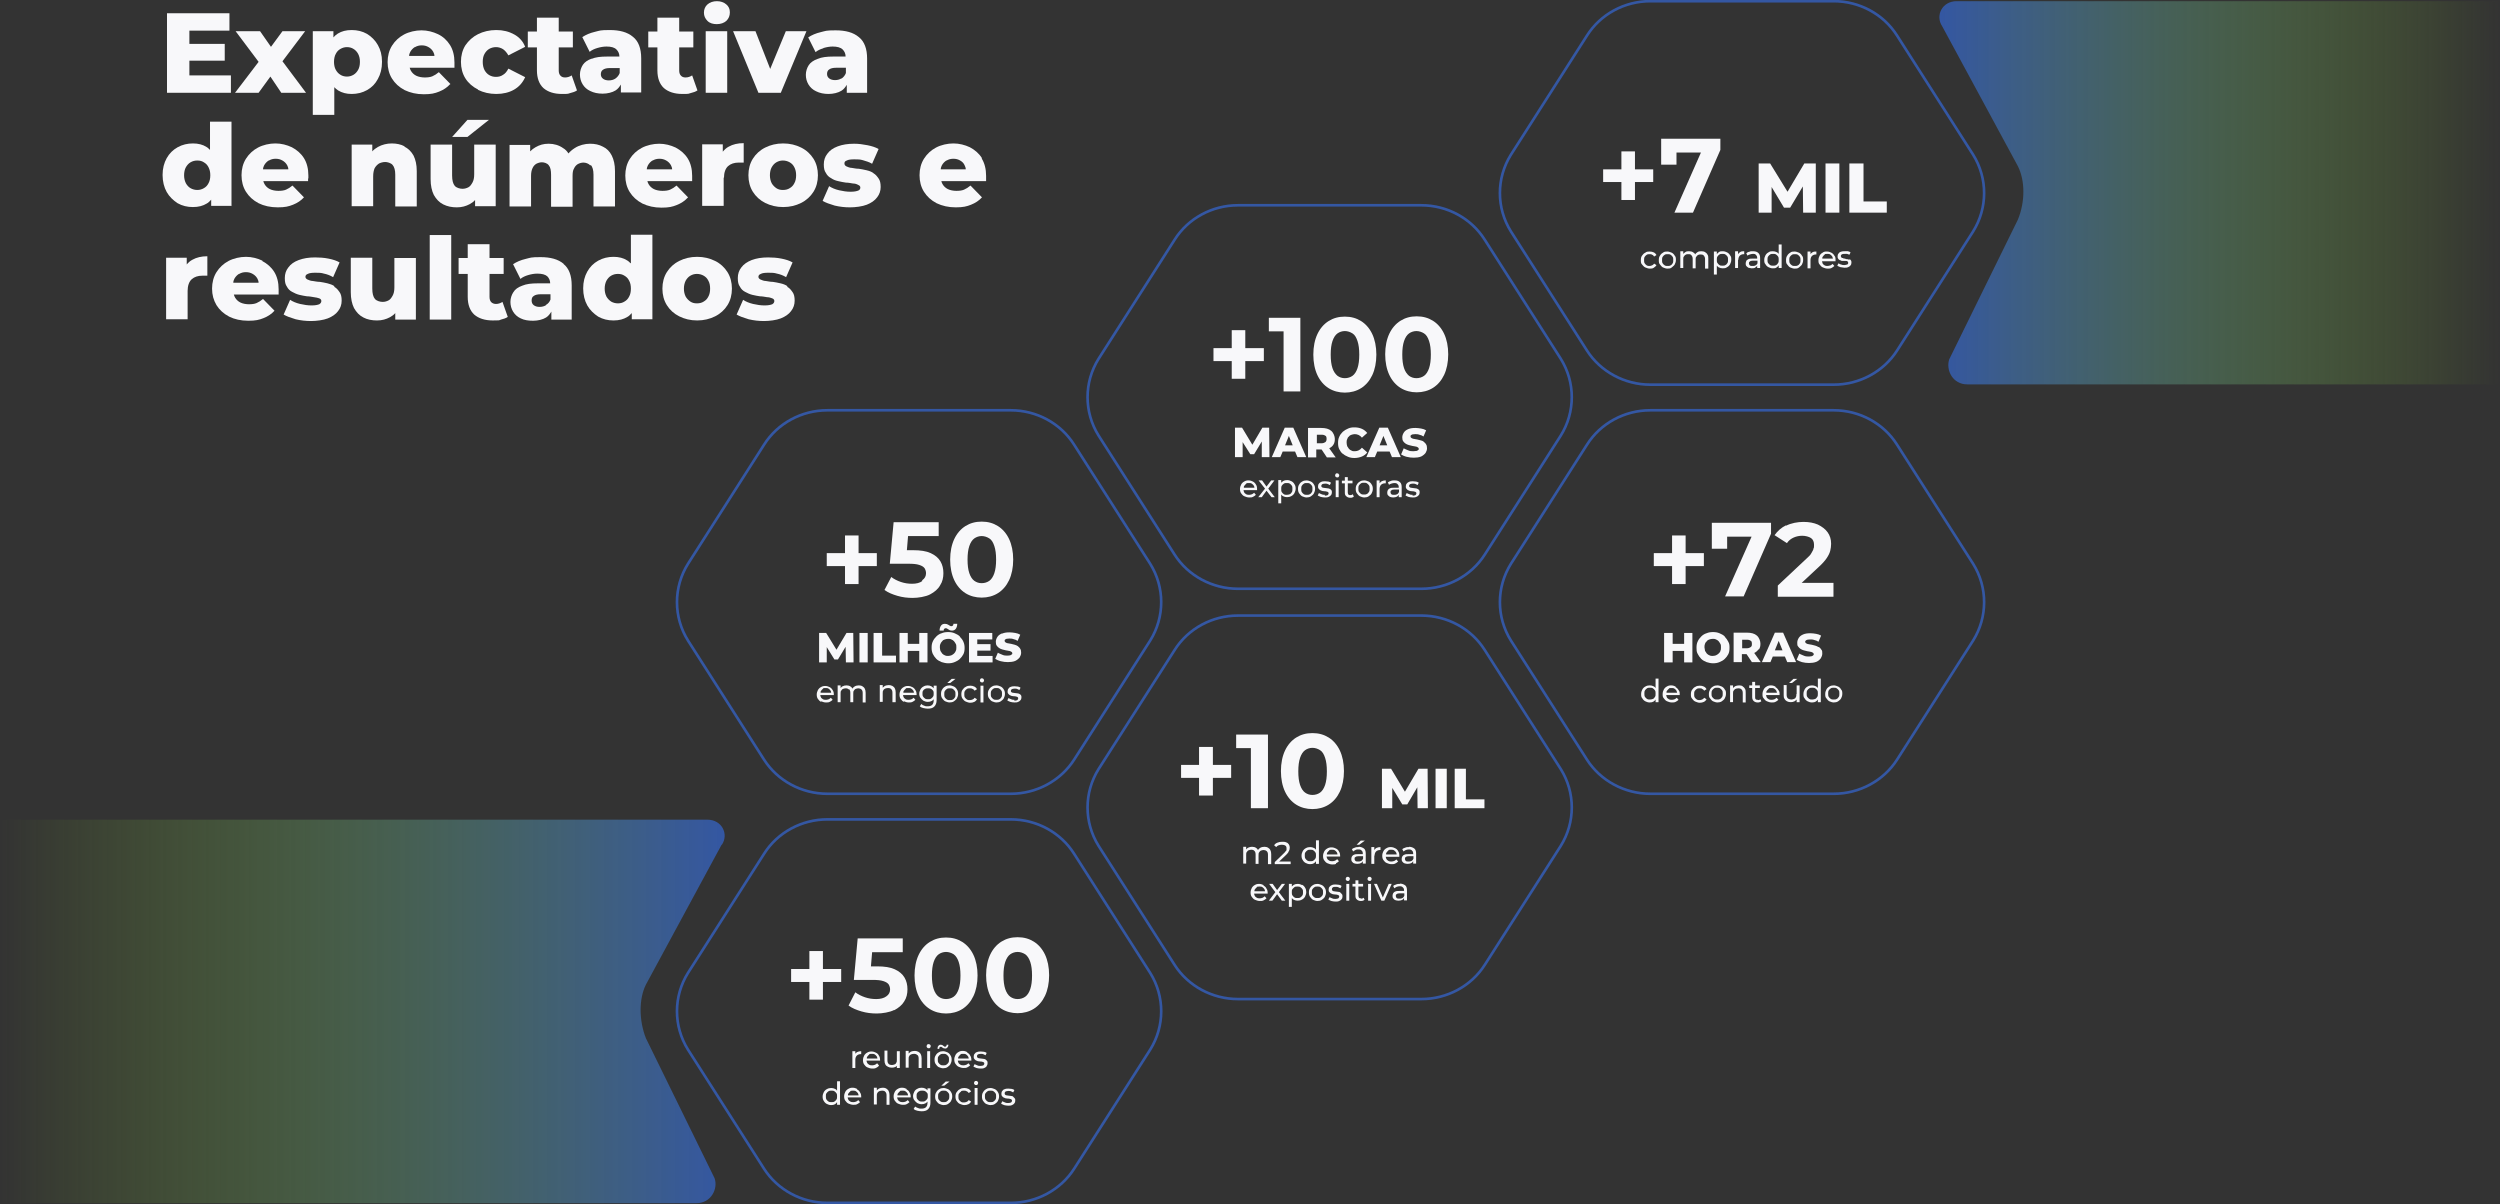 <svg xmlns="http://www.w3.org/2000/svg" xmlns:xlink="http://www.w3.org/1999/xlink" id="Camada_2" data-name="Camada 2" viewBox="0 0 848.8 408.9"><rect x="0" y="0" width="848.8" height="408.9" fill="#333333" stroke="none"/><defs><style>      .cls-1 {        fill: url(#Gradiente_sem_nome);      }      .cls-1, .cls-2 {        fill-rule: evenodd;      }      .cls-1, .cls-2, .cls-3 {        stroke-width: 0px;      }      .cls-2 {        fill: url(#Gradiente_sem_nome_4);      }      .cls-3 {        fill: #f8f8fa;      }      .cls-4 {        fill: none;        stroke: #3457a3;        stroke-linejoin: round;        stroke-width: .9px;      }    </style><linearGradient id="Gradiente_sem_nome" data-name="Gradiente sem nome" x1="0" y1="473.4" x2="246" y2="473.4" gradientTransform="translate(0 -130)" gradientUnits="userSpaceOnUse"><stop offset="0" stop-color="#80ba27" stop-opacity="0"></stop><stop offset="1" stop-color="#3457a3"></stop></linearGradient><linearGradient id="Gradiente_sem_nome_4" data-name="Gradiente sem nome 4" x1="658.5" y1="195.5" x2="848.8" y2="195.5" gradientTransform="translate(0 -130)" gradientUnits="userSpaceOnUse"><stop offset="0" stop-color="#3457a3"></stop><stop offset="1" stop-color="#80ba27" stop-opacity="0"></stop></linearGradient></defs><g id="Camada_1-2" data-name="Camada 1-2"><g><path class="cls-4" d="M280.9,139.3c-8.7,0-16.9,4.4-21.5,11.7l-25.8,40.4c-5,8-5,18.1,0,26.1l25.8,40.4c4.6,7.2,12.8,11.6,21.5,11.6h62.3c8.7,0,16.9-4.4,21.5-11.6l25.8-40.4c5-8,5-18.1,0-26.1l-25.8-40.4c-4.6-7.3-12.8-11.7-21.5-11.7h-62.3Z"></path><path class="cls-4" d="M420.3,209c-8.7,0-16.9,4.4-21.5,11.7l-25.8,40.4c-5,8-5,18.1,0,26.1l25.8,40.4c4.6,7.2,12.8,11.6,21.5,11.6h62.3c8.7,0,16.9-4.4,21.5-11.6l25.8-40.4c5-8,5-18.1,0-26.1l-25.8-40.4c-4.6-7.3-12.8-11.7-21.5-11.7h-62.3Z"></path><path class="cls-4" d="M420.3,69.7c-8.7,0-16.9,4.4-21.5,11.7l-25.8,40.4c-5,8-5,18.1,0,26.1l25.8,40.4c4.6,7.2,12.8,11.6,21.5,11.6h62.3c8.7,0,16.9-4.4,21.5-11.6l25.8-40.4c5-8,5-18.1,0-26.1l-25.8-40.4c-4.6-7.3-12.8-11.7-21.5-11.7h-62.3Z"></path><path class="cls-4" d="M280.9,278.2c-8.7,0-16.9,4.4-21.5,11.7l-25.8,40.4c-5,8-5,18.1,0,26.1l25.8,40.4c4.6,7.2,12.8,11.6,21.5,11.6h62.3c8.7,0,16.9-4.4,21.5-11.6l25.8-40.4c5-8,5-18.1,0-26.1l-25.8-40.4c-4.6-7.3-12.8-11.7-21.5-11.7h-62.3Z"></path><path class="cls-4" d="M560.3.4c-8.7,0-16.9,4.4-21.5,11.7l-25.8,40.4c-5,8-5,18.1,0,26.1l25.8,40.4c4.6,7.2,12.8,11.6,21.5,11.6h62.3c8.7,0,16.9-4.4,21.5-11.6l25.8-40.4c5-8,5-18.1,0-26.1l-25.8-40.4c-4.6-7.3-12.8-11.7-21.5-11.7,0,0-62.3,0-62.3,0Z"></path><path class="cls-4" d="M560.3,139.3c-8.7,0-16.9,4.4-21.5,11.7l-25.8,40.4c-5,8-5,18.1,0,26.1l25.8,40.4c4.6,7.2,12.8,11.6,21.5,11.6h62.3c8.7,0,16.9-4.4,21.5-11.6l25.8-40.4c5-8,5-18.1,0-26.1l-25.8-40.4c-4.6-7.3-12.8-11.7-21.5-11.7h-62.3Z"></path><g><polygon class="cls-3" points="286.9 198.3 291.5 198.3 291.5 192.2 297.7 192.2 297.7 187.8 291.5 187.8 291.5 181.8 286.9 181.8 286.9 187.8 280.7 187.8 280.7 192.2 286.9 192.2 286.9 198.3"></polygon><path class="cls-3" d="M327.8,201.4c1.6,1,3.5,1.5,5.5,1.5s3.9-.5,5.5-1.5,2.9-2.5,3.8-4.4,1.4-4.3,1.4-7-.5-5.1-1.4-7-2.2-3.4-3.8-4.4c-1.6-1-3.4-1.5-5.5-1.5s-3.9.5-5.5,1.5-2.9,2.5-3.8,4.4-1.4,4.3-1.4,7,.5,5.1,1.4,7,2.2,3.4,3.8,4.4ZM329.1,185.4c.4-1.2,1-2.1,1.7-2.6s1.6-.8,2.5-.8,1.8.3,2.6.8,1.3,1.4,1.7,2.6.6,2.7.6,4.6-.2,3.4-.6,4.6-1,2.1-1.7,2.6-1.6.8-2.6.8-1.8-.3-2.5-.8-1.3-1.4-1.7-2.6c-.4-1.2-.6-2.7-.6-4.6s.2-3.4.6-4.6Z"></path><path class="cls-3" d="M313.1,197.3c-.8.6-2,.9-3.4.9s-2.6-.2-3.8-.6c-1.2-.4-2.4-1-3.3-1.7l-2.3,4.4c1.2.9,2.7,1.5,4.4,2s3.4.7,5.2.7,4.4-.4,5.9-1.2,2.7-1.8,3.4-3.1c.8-1.2,1.1-2.6,1.1-4.1s-.3-2.8-1-4-1.8-2.1-3.3-2.8-3.5-1-6-1h-2.1l.4-4.8h10.4v-4.7h-15.3l-1.3,14.1h6.4c1.5,0,2.7.1,3.6.4.9.3,1.4.6,1.8,1.1.3.5.5,1.1.5,1.7,0,1-.4,1.8-1.3,2.4h0v.3Z"></path><polygon class="cls-3" points="296.6 214.9 296.6 224.9 304.2 224.9 304.2 222.6 299.5 222.6 299.5 214.9 296.6 214.9"></polygon><path class="cls-3" d="M340.1,215.1c-.7.3-1.2.7-1.5,1.2s-.5,1-.5,1.6.1,1,.3,1.3c.2.3.5.6.8.8s.7.4,1.1.5.8.2,1.2.3c.4,0,.8.2,1.1.2s.6.2.8.3c.2.1.3.3.3.5s0,.3-.2.4c-.1.1-.3.2-.5.3-.2,0-.5.1-.9.1-.6,0-1.2,0-1.8-.3s-1.1-.4-1.5-.7l-.9,2.1c.5.3,1.1.6,1.9.8s1.6.3,2.4.3,1.8-.1,2.5-.4c.6-.3,1.1-.7,1.5-1.2.3-.5.5-1,.5-1.6s-.1-1-.3-1.3c-.2-.4-.5-.6-.8-.9-.3-.2-.7-.4-1.1-.5s-.8-.2-1.2-.3c-.4,0-.8-.2-1.1-.2s-.6-.2-.8-.3c-.2-.1-.3-.3-.3-.5s0-.3.1-.4c.1-.1.3-.2.5-.3.2,0,.6-.1,1-.1s.9,0,1.4.2c.5.1,1,.3,1.4.6l.9-2.1c-.5-.3-1.1-.5-1.7-.6s-1.3-.2-1.9-.2c-1,0-1.8.1-2.5.4h-.2Z"></path><path class="cls-3" d="M319.5,212.4c-.3.4-.5,1-.5,1.7h1.4c0-.2,0-.4.2-.6s.3-.2.5-.2.3,0,.4.1c.1,0,.3.2.5.3s.3.2.5.3c.2,0,.4.1.7.1.6,0,1-.2,1.3-.6.3-.4.5-1,.5-1.7h-1.3c0,.2,0,.4-.2.6s-.3.2-.5.2-.3,0-.4-.1c-.1,0-.3-.2-.5-.3l-.6-.3c-.2,0-.4-.1-.7-.1-.6,0-1,.2-1.3.6h0Z"></path><rect class="cls-3" x="291.8" y="214.9" width="2.8" height="10"></rect><polygon class="cls-3" points="280.7 219.7 283.3 223.9 284.5 223.9 287.1 219.6 287.2 224.9 289.8 224.9 289.7 214.9 287.4 214.9 284 220.6 280.5 214.9 278.1 214.9 278.1 224.9 280.7 224.9 280.7 219.7"></polygon><polygon class="cls-3" points="305.4 214.9 305.4 224.9 308.2 224.9 308.2 221 312.1 221 312.1 224.9 314.9 224.9 314.9 214.9 312.1 214.9 312.1 218.6 308.2 218.6 308.2 214.9 305.4 214.9"></polygon><polygon class="cls-3" points="337 222.7 331.8 222.7 331.8 220.9 336.3 220.9 336.3 218.7 331.8 218.7 331.8 217.1 336.9 217.1 336.9 214.9 329 214.9 329 224.9 337 224.9 337 222.7"></polygon><path class="cls-3" d="M325.9,216.1c-.5-.5-1.1-.8-1.8-1.1-.7-.3-1.4-.4-2.2-.4s-1.5.1-2.2.4c-.7.2-1.3.6-1.8,1.1s-.9,1-1.2,1.7c-.3.6-.4,1.3-.4,2.1s.1,1.4.4,2.1c.3.6.7,1.2,1.2,1.7s1.1.8,1.8,1.1c.7.2,1.4.4,2.2.4s1.5-.1,2.2-.4c.7-.3,1.3-.6,1.8-1.1s.9-1,1.2-1.6c.3-.6.4-1.3.4-2.1s-.1-1.4-.4-2.1-.7-1.2-1.2-1.7h0ZM324.5,221c-.1.3-.3.6-.6.9-.2.2-.5.4-.9.6-.3.1-.7.2-1.1.2s-.7,0-1.1-.2c-.3-.1-.6-.3-.9-.6-.2-.3-.4-.6-.6-.9-.1-.4-.2-.8-.2-1.2s0-.8.2-1.2c.1-.3.3-.6.6-.9.2-.3.5-.5.9-.6.3-.1.7-.2,1.1-.2s.7,0,1.1.2c.3.1.6.3.9.6.2.2.4.6.6.9s.2.7.2,1.2,0,.8-.2,1.2Z"></path><path class="cls-3" d="M288.3,234c.3.3.4.7.4,1.2v3.2h1v-2.9c0-.4,0-.8.2-1s.3-.5.6-.6c.3-.1.6-.2.9-.2s.8.1,1.1.4c.3.3.4.7.4,1.2v3.2h1v-3.3c0-.6-.1-1-.3-1.4-.2-.4-.5-.6-.8-.8s-.8-.3-1.2-.3-1.1.1-1.5.4c-.3.2-.5.4-.7.7-.1-.3-.3-.5-.6-.7-.4-.3-.9-.4-1.4-.4s-.9.1-1.3.3c-.3.1-.5.4-.7.6v-.9h-1v5.7h1v-2.9c0-.4,0-.8.2-1s.3-.5.6-.6c.3-.1.6-.2.9-.2.5,0,.8.1,1.1.4h0Z"></path><path class="cls-3" d="M304.1,238.4v-3.3c0-.6-.1-1-.3-1.4-.2-.4-.5-.6-.8-.8-.4-.2-.8-.3-1.2-.3s-1,.1-1.4.3c-.3.2-.5.4-.7.6v-.9h-1v5.7h1v-2.9c0-.4,0-.8.2-1,.1-.3.4-.5.6-.6.3-.1.6-.2,1-.2s.9.1,1.1.4c.3.3.4.7.4,1.2v3.2h1.1Z"></path><path class="cls-3" d="M278.8,238.1c.5.2,1,.4,1.6.4s.9,0,1.3-.2.7-.4,1-.7l-.6-.7c-.2.2-.5.4-.7.5-.3.1-.6.2-.9.2s-.8,0-1.1-.2c-.3-.2-.6-.4-.7-.7-.1-.2-.2-.5-.2-.7h4.6v-.2c0-.6-.1-1.1-.4-1.5-.2-.4-.6-.8-1-1s-.9-.4-1.5-.4-1,.1-1.5.4c-.4.2-.8.6-1,1s-.4.9-.4,1.5.1,1.1.4,1.5.6.8,1.1,1h0v-.2ZM279.3,233.8c.3-.2.6-.2,1-.2s.7,0,1,.2.5.4.7.7c.1.2.2.4.2.7h-3.6c0-.3,0-.5.2-.7.2-.3.4-.5.7-.7h-.2Z"></path><path class="cls-3" d="M328.3,233.9c.3-.2.6-.2,1-.2s.6,0,.9.2c.3.1.5.3.7.6l.8-.5c-.2-.4-.5-.7-.9-.9s-.9-.3-1.4-.3-1.1.1-1.5.4c-.5.2-.8.6-1.1,1s-.4.9-.4,1.5.1,1.1.4,1.5.6.8,1.1,1,1,.4,1.5.4,1-.1,1.4-.3.7-.5.9-.9l-.8-.5c-.2.3-.4.5-.7.6s-.5.2-.9.2-.7,0-1-.2-.5-.4-.7-.7-.2-.7-.2-1.1,0-.8.2-1.1.4-.5.7-.7h0Z"></path><polygon class="cls-3" points="324.4 230.5 323.1 230.5 321.6 231.9 322.6 231.9 324.4 230.5"></polygon><rect class="cls-3" x="332.9" y="232.8" width="1" height="5.7"></rect><path class="cls-3" d="M319.9,234.1c-.3.4-.4.9-.4,1.5s.1,1.1.4,1.5.6.8,1,1c.5.2,1,.4,1.5.4s1.1-.1,1.5-.4.8-.6,1-1,.4-.9.4-1.5-.1-1.1-.4-1.5c-.2-.4-.6-.8-1-1-.5-.2-1-.4-1.5-.4s-1.1.1-1.5.4c-.4.2-.8.6-1,1ZM321.5,233.9c.3-.2.6-.2,1-.2s.7,0,1,.2.5.4.7.7.2.6.2,1.1,0,.8-.2,1.1-.4.6-.7.7c-.3.2-.6.2-1,.2s-.7,0-1-.2-.5-.4-.7-.7-.2-.7-.2-1.1,0-.8.2-1.1.4-.5.7-.7Z"></path><path class="cls-3" d="M344.4,237.6c-.4,0-.7,0-1.1-.2-.4-.1-.6-.3-.9-.4l-.4.8c.2.2.6.3,1,.5.4.1.9.2,1.4.2s.9,0,1.3-.2.6-.3.8-.6c.2-.2.3-.6.3-.9s0-.6-.2-.8c-.1-.2-.3-.3-.5-.4-.2-.1-.4-.2-.7-.2s-.5-.1-.8-.1-.5-.1-.7-.1-.4-.1-.5-.2c-.1-.1-.2-.2-.2-.4s.1-.4.3-.6c.2-.1.6-.2,1-.2s.6,0,.8.1.5.2.8.4l.4-.8c-.2-.2-.5-.3-.9-.4-.4,0-.8-.1-1.1-.1s-.9,0-1.3.2c-.4.1-.6.3-.8.6-.2.2-.3.6-.3.9s0,.6.2.8.3.4.5.5.5.2.7.3c.3,0,.5.1.8.1s.5,0,.7.1c.2,0,.4.1.5.2.1,0,.2.2.2.4s-.1.4-.3.6c-.2.1-.6.2-1,.2h0v-.3Z"></path><path class="cls-3" d="M333.9,230.5c-.1-.1-.3-.2-.5-.2s-.4,0-.5.2c-.1.1-.2.3-.2.5s0,.3.2.5c.1.1.3.2.5.2s.4,0,.5-.2c.1-.1.2-.3.2-.5s0-.3-.2-.4h0Z"></path><path class="cls-3" d="M336.8,238.1c.5.2,1,.4,1.5.4s1.1-.1,1.5-.4.8-.6,1-1,.4-.9.4-1.5-.1-1.1-.4-1.5c-.2-.4-.6-.8-1-1-.5-.2-1-.4-1.5-.4s-1.1.1-1.5.4c-.4.2-.8.6-1,1-.3.4-.4.9-.4,1.5s.1,1.1.4,1.5.6.8,1,1ZM336.6,234.5c.2-.3.4-.5.7-.7.3-.2.6-.2,1-.2s.7,0,1,.2.5.4.7.7.2.6.2,1.1,0,.8-.2,1.1-.4.6-.7.7c-.3.2-.6.2-1,.2s-.7,0-1-.2-.5-.4-.7-.7-.2-.7-.2-1.1,0-.8.2-1.1Z"></path><path class="cls-3" d="M306.9,238.1c.5.2,1,.4,1.6.4s.9,0,1.3-.2.7-.4,1-.7l-.6-.7c-.2.2-.5.4-.7.5-.3.1-.6.2-.9.2s-.8,0-1.1-.2c-.3-.2-.6-.4-.7-.7-.1-.2-.2-.5-.2-.7h4.6v-.2c0-.6-.1-1.1-.4-1.5-.2-.4-.6-.8-1-1s-.9-.4-1.5-.4-1,.1-1.5.4c-.4.2-.8.6-1,1s-.4.9-.4,1.5.1,1.1.4,1.5.6.8,1.1,1h0v-.2ZM307.4,233.8c.3-.2.6-.2,1-.2s.7,0,1,.2.5.4.7.7c.1.2.2.4.2.7h-3.6c0-.3,0-.5.2-.7.2-.3.4-.5.7-.7h-.2Z"></path><path class="cls-3" d="M315,232.7c-.5,0-1,.1-1.5.4-.4.2-.8.6-1,1s-.4.9-.4,1.4.1,1,.4,1.4.6.7,1,1c.4.2.9.4,1.5.4s.9-.1,1.3-.3c.3-.1.5-.4.7-.6v.5c0,.6-.2,1.1-.5,1.4-.3.3-.8.5-1.5.5s-.8,0-1.2-.2c-.4-.1-.7-.3-1-.6l-.5.8c.3.3.7.5,1.2.6s1,.2,1.5.2c1,0,1.7-.2,2.2-.7s.8-1.2.8-2.2v-4.9h-1v.9c-.2-.3-.5-.5-.8-.7-.4-.2-.8-.3-1.3-.3h0ZM316.8,234.5c.2.3.2.6.2,1s0,.7-.2,1-.4.5-.7.7c-.3.2-.6.2-1,.2s-.7,0-1-.2-.5-.4-.7-.7-.2-.6-.2-1,0-.7.2-1,.4-.5.7-.6c.3-.2.6-.2,1-.2s.7,0,1,.2c.3.1.5.4.7.6Z"></path><polygon class="cls-3" points="411.8 253.6 407.1 253.6 407.1 259.7 401 259.7 401 264.1 407.1 264.1 407.1 270.1 411.8 270.1 411.8 264.1 418 264.1 418 259.7 411.8 259.7 411.8 253.6"></polygon><path class="cls-3" d="M451.1,250.4c-1.6-1-3.4-1.5-5.5-1.5s-3.9.5-5.5,1.5-2.9,2.5-3.8,4.4-1.4,4.3-1.4,7,.5,5.1,1.4,7,2.2,3.4,3.8,4.4,3.5,1.5,5.5,1.5,3.9-.5,5.5-1.5,2.9-2.5,3.8-4.4,1.4-4.3,1.4-7-.5-5.1-1.4-7-2.2-3.4-3.8-4.4h0ZM449.9,266.5c-.4,1.2-1,2.1-1.7,2.6s-1.6.8-2.6.8-1.8-.3-2.5-.8-1.3-1.4-1.7-2.6c-.4-1.2-.6-2.7-.6-4.6s.2-3.4.6-4.6,1-2.1,1.7-2.6,1.6-.8,2.5-.8,1.8.3,2.6.8,1.3,1.4,1.7,2.6.6,2.7.6,4.6-.2,3.4-.6,4.6Z"></path><polygon class="cls-3" points="424.7 274.4 430.5 274.4 430.5 249.4 419.7 249.4 419.7 254 424.7 254 424.7 274.4"></polygon><rect class="cls-3" x="487.4" y="261" width="3.8" height="13.4"></rect><polygon class="cls-3" points="481.6 261 477 268.8 472.3 261 469.2 261 469.2 274.4 472.7 274.4 472.7 267.5 476.1 273.1 477.8 273.1 481.2 267.3 481.3 274.4 484.8 274.4 484.7 261 481.6 261"></polygon><polygon class="cls-3" points="497.7 261 493.9 261 493.9 274.4 504 274.4 504 271.4 497.7 271.4 497.7 261"></polygon><polygon class="cls-3" points="460.6 286.8 461.5 286.8 463.4 285.4 462 285.4 460.6 286.8"></polygon><path class="cls-3" d="M437.4,289.3c.2-.3.3-.5.4-.8,0-.2.1-.5.1-.7,0-.4-.1-.8-.3-1.1s-.5-.6-.9-.7c-.4-.2-.8-.2-1.4-.2s-1.1.1-1.6.3-.9.5-1.1.9l.7.6c.2-.3.5-.5.8-.6s.7-.2,1.1-.2.9.1,1.2.3c.3.2.4.5.4.9v.5c0,.2-.1.4-.3.5-.1.2-.3.4-.6.7l-3.1,3v.7h5.4v-.9h-3.9l2.3-2.2c.3-.3.6-.6.8-.9h0Z"></path><path class="cls-3" d="M466.7,290.5c0-.6.2-1.1.5-1.4s.8-.5,1.3-.5h.2v-1c-.5,0-1,.1-1.4.3-.3.2-.5.4-.7.7v-1h-1v5.7h1v-2.8h.1Z"></path><path class="cls-3" d="M447.8,293.3v-8h-1v3.2c-.2-.3-.4-.5-.7-.6-.4-.2-.8-.3-1.3-.3s-1,.1-1.5.4c-.4.2-.8.6-1,1s-.4.9-.4,1.5.1,1.1.4,1.5c.2.4.6.8,1,1s.9.4,1.5.4.9-.1,1.3-.3c.3-.2.5-.4.7-.7v.9h1ZM446.6,291.5c-.2.3-.4.5-.7.7s-.6.2-1,.2-.7,0-1-.2-.5-.4-.7-.7c-.2-.3-.2-.7-.2-1.1s0-.8.2-1c.2-.3.4-.5.7-.7.3-.2.6-.2,1-.2s.7,0,1,.2.5.4.7.7.2.6.2,1,0,.8-.2,1.1Z"></path><path class="cls-3" d="M461.3,287.6c-.5,0-.9,0-1.3.2-.4.1-.8.3-1,.5l.4.8c.2-.2.5-.3.8-.5s.7-.2,1-.2c.5,0,.9.1,1.1.4.3.2.4.6.4,1v.2h-1.6c-.6,0-1,0-1.4.2-.3.1-.6.4-.7.6s-.2.5-.2.8,0,.6.2.9c.2.2.4.5.7.6.3.1.7.2,1.1.2s1-.1,1.3-.3c.3-.1.4-.4.6-.6v.8h1v-3.4c0-.8-.2-1.4-.6-1.7s-1-.6-1.8-.6h0ZM462.1,292.3c-.3.2-.6.2-1,.2s-.7,0-.9-.2-.3-.4-.3-.7,0-.5.3-.6c.2-.2.5-.3,1-.3h1.6v.8c-.1.3-.3.6-.6.8h-.1Z"></path><path class="cls-3" d="M478.4,287.6c-.5,0-.9,0-1.3.2-.4.1-.8.3-1,.5l.4.8c.2-.2.5-.3.8-.5.3-.1.7-.2,1-.2.5,0,.9.1,1.1.4.3.2.4.6.4,1v.2h-1.6c-.6,0-1,0-1.4.2-.3.1-.6.4-.7.6s-.2.5-.2.8,0,.6.2.9c.2.2.4.5.7.6.3.1.7.2,1.1.2s1-.1,1.3-.3c.3-.1.4-.4.6-.6v.8h1v-3.4c0-.8-.2-1.4-.6-1.7s-1-.6-1.8-.6h0ZM479.2,292.3c-.3.2-.6.2-1,.2s-.7,0-.9-.2-.3-.4-.3-.7,0-.5.3-.6c.2-.2.5-.3,1-.3h1.6v.8c-.1.3-.3.6-.6.8h-.1Z"></path><path class="cls-3" d="M475.1,290.6h0c0-.7-.1-1.2-.4-1.6-.2-.5-.6-.8-1-1s-.9-.4-1.5-.4-1,.1-1.5.4c-.4.2-.8.6-1,1s-.4.9-.4,1.5.1,1.1.4,1.5.6.8,1.1,1,1,.4,1.6.4.9,0,1.3-.2.7-.4,1-.7l-.6-.7c-.2.2-.5.4-.7.5-.3.1-.6.2-.9.2s-.8,0-1.1-.2c-.3-.2-.6-.4-.7-.7-.1-.2-.2-.5-.2-.7h4.6c0-.1,0-.3,0-.3ZM471.3,288.7c.3-.2.6-.2,1-.2s.7,0,1,.2.5.4.7.7c.1.2.2.5.2.7h-3.6c0-.3,0-.5.2-.7.2-.3.4-.5.7-.7h-.2Z"></path><path class="cls-3" d="M431.6,293.3v-3.3c0-.6-.1-1-.3-1.4-.2-.4-.5-.6-.8-.8-.3-.2-.8-.3-1.2-.3s-1.1.1-1.5.4c-.3.2-.5.4-.7.7-.1-.3-.3-.5-.6-.7-.4-.3-.9-.4-1.4-.4s-.9.1-1.3.3c-.3.1-.5.4-.7.6v-.9h-1v5.7h1v-2.9c0-.4,0-.8.2-1s.3-.5.6-.6c.3-.1.6-.2.9-.2.5,0,.8.1,1.1.4.3.3.4.7.4,1.2v3.2h1v-2.9c0-.4,0-.8.2-1s.3-.5.6-.6c.3-.1.6-.2.9-.2s.8.1,1.1.4c.3.3.4.7.4,1.2v3.2h1.1Z"></path><path class="cls-3" d="M453.6,293.1c.4-.2.7-.4,1-.7l-.6-.7c-.2.2-.5.4-.7.5-.3.1-.6.2-.9.2s-.8,0-1.1-.2c-.3-.2-.6-.4-.7-.7-.1-.2-.2-.5-.2-.7h4.6v-.2c0-.6-.1-1.1-.4-1.5-.2-.5-.6-.8-1-1s-.9-.4-1.5-.4-1,.1-1.5.4c-.4.2-.8.6-1,1s-.4.9-.4,1.5.1,1.1.4,1.5.6.8,1.1,1,1,.4,1.6.4.9,0,1.3-.2h0v-.2ZM451.2,288.7c.3-.2.6-.2,1-.2s.7,0,1,.2.5.4.7.7c.1.2.2.5.2.7h-3.6c0-.3,0-.5.2-.7.2-.3.4-.5.7-.7h-.2Z"></path><path class="cls-3" d="M457.6,297.7c-.2,0-.4,0-.5.2-.1.1-.2.3-.2.5s0,.3.2.5.3.2.5.2.4,0,.5-.2c.1-.1.2-.3.2-.5s0-.3-.2-.5-.3-.2-.5-.2h0Z"></path><path class="cls-3" d="M462.1,305c-.3,0-.5,0-.7-.2-.1-.2-.2-.4-.2-.7v-3.1h1.6v-.9h-1.6v-1.2h-1v1.2h-1v.9h1v3.1c0,.6.1,1,.5,1.3.3.3.8.5,1.3.5s.5,0,.7-.1c.2,0,.4-.2.6-.3l-.3-.7c-.2.2-.5.3-.8.3h-.1Z"></path><rect class="cls-3" x="464.5" y="300.1" width="1" height="5.7"></rect><rect class="cls-3" x="457.1" y="300.1" width="1" height="5.7"></rect><path class="cls-3" d="M455.1,303c-.2-.1-.4-.2-.7-.2s-.5-.1-.8-.1-.5-.1-.7-.1-.4-.1-.5-.2-.2-.2-.2-.5.1-.4.3-.6.6-.2,1-.2.6,0,.8.1.5.2.8.4l.4-.8c-.2-.2-.5-.3-.9-.4-.4,0-.8-.1-1.1-.1s-.9,0-1.3.2-.6.3-.8.6c-.2.2-.3.5-.3.9s0,.6.2.8.3.4.5.5.5.2.7.3c.3,0,.5.1.8.1s.5,0,.7.1c.2,0,.4.1.5.2.1,0,.2.2.2.4s-.1.4-.3.6c-.2.1-.6.2-1,.2s-.7,0-1.1-.2c-.4-.1-.6-.3-.9-.4l-.4.8c.2.2.6.3,1,.5.4.1.9.2,1.4.2s.9,0,1.3-.2.6-.3.8-.6c.2-.2.3-.5.3-.9s0-.6-.2-.8c-.1-.2-.3-.3-.5-.5h0Z"></path><path class="cls-3" d="M465,297.7c-.2,0-.4,0-.5.2-.1.1-.2.3-.2.5s0,.3.2.5.3.2.5.2.4,0,.5-.2c.1-.1.2-.3.2-.5s0-.3-.2-.5-.3-.2-.5-.2h0Z"></path><path class="cls-3" d="M429,300.5c-.4-.2-.9-.4-1.5-.4s-1,.1-1.5.4c-.4.2-.8.6-1,1s-.4.9-.4,1.5.1,1.1.4,1.5.6.8,1.1,1,1,.4,1.6.4.9,0,1.3-.2.7-.4,1-.7l-.6-.7c-.2.2-.5.4-.7.5-.3.1-.6.2-.9.2s-.8,0-1.1-.2c-.3-.2-.6-.4-.7-.7-.1-.2-.2-.5-.2-.7h4.6v-.2c0-.6-.1-1.1-.4-1.5-.2-.5-.6-.8-1-1h0v-.2ZM426.6,301.2c.3-.2.6-.2,1-.2s.7,0,1,.2.5.4.7.7c.1.2.2.5.2.7h-3.6c0-.3,0-.5.2-.7.2-.3.4-.5.7-.7h-.2Z"></path><polygon class="cls-3" points="436.3 300.1 435.2 300.1 433.6 302.2 432.1 300.1 430.9 300.1 433 302.9 430.8 305.8 432 305.8 433.6 303.6 435.2 305.8 436.4 305.8 434.2 302.9 436.3 300.1"></polygon><path class="cls-3" d="M442.1,300.5c-.4-.2-.9-.4-1.5-.4s-.9.1-1.3.3c-.3.2-.5.4-.7.6v-.9h-1v7.8h1v-3c.2.2.4.5.7.6.4.2.8.3,1.3.3s1-.1,1.5-.4c.4-.2.8-.6,1-1s.4-1,.4-1.5-.1-1.1-.4-1.5c-.2-.4-.6-.8-1-1h0ZM442.2,304c-.2.3-.4.5-.7.7s-.6.2-1,.2-.7,0-1-.2-.5-.4-.7-.7-.2-.7-.2-1.1,0-.8.2-1,.4-.5.7-.7c.3-.2.6-.2,1-.2s.7,0,1,.2.5.4.7.7.2.6.2,1,0,.8-.2,1.1Z"></path><path class="cls-3" d="M448.8,300.5c-.5-.2-1-.4-1.5-.4s-1.1.1-1.5.4c-.4.2-.8.6-1,1-.3.4-.4.9-.4,1.5s.1,1.1.4,1.5.6.8,1,1c.5.2,1,.4,1.5.4s1.1-.1,1.5-.4.8-.6,1-1,.4-.9.4-1.5-.1-1.1-.4-1.5c-.2-.4-.6-.8-1-1ZM449,304c-.2.3-.4.5-.7.7-.3.2-.6.2-1,.2s-.7,0-1-.2-.5-.4-.7-.7c-.2-.3-.2-.7-.2-1.1s0-.8.2-1c.2-.3.4-.5.7-.7.3-.2.6-.2,1-.2s.7,0,1,.2.5.4.7.7c.2.3.2.6.2,1s0,.8-.2,1.1Z"></path><polygon class="cls-3" points="469.5 304.7 467.5 300.1 466.5 300.1 469 305.8 470 305.8 472.5 300.1 471.5 300.1 469.5 304.7"></polygon><path class="cls-3" d="M475.3,300.1c-.5,0-.9,0-1.3.2-.4.1-.8.3-1,.5l.4.8c.2-.2.5-.3.8-.5.3-.1.7-.2,1-.2.5,0,.9.1,1.1.4.3.2.4.6.4,1v.2h-1.6c-.6,0-1,0-1.4.2-.3.1-.6.4-.7.6s-.2.5-.2.8,0,.6.2.9c.2.2.4.5.7.6.3.1.7.2,1.1.2s1-.1,1.3-.3c.3-.1.4-.4.6-.6v.8h1v-3.4c0-.8-.2-1.4-.6-1.7s-1-.6-1.8-.6h0ZM476.1,304.9c-.3.2-.6.2-1,.2s-.7,0-.9-.2-.3-.4-.3-.7,0-.5.3-.6c.2-.2.5-.3,1-.3h1.6v.8c-.1.3-.3.6-.6.8h-.1Z"></path><path class="cls-3" d="M486.5,108.9c-1.6-1-3.4-1.5-5.5-1.5s-3.9.5-5.5,1.5-2.9,2.5-3.8,4.4-1.4,4.3-1.4,7,.5,5.1,1.4,7c.9,1.9,2.2,3.4,3.8,4.4s3.5,1.5,5.5,1.5,3.9-.5,5.5-1.5,2.9-2.5,3.8-4.4,1.4-4.3,1.4-7-.5-5.1-1.4-7-2.2-3.4-3.8-4.4ZM485.2,125c-.4,1.2-1,2.1-1.7,2.6-.7.5-1.6.8-2.6.8s-1.8-.3-2.5-.8c-.7-.6-1.3-1.4-1.7-2.6-.4-1.2-.6-2.7-.6-4.6s.2-3.4.6-4.6,1-2.1,1.7-2.6,1.6-.8,2.5-.8,1.8.3,2.6.8,1.3,1.4,1.7,2.6.6,2.7.6,4.6-.2,3.4-.6,4.6Z"></path><polygon class="cls-3" points="422.8 128.6 422.8 122.6 429.1 122.6 429.1 118.2 422.8 118.2 422.8 112.1 418.2 112.1 418.2 118.2 412 118.2 412 122.6 418.2 122.6 418.2 128.6 422.8 128.6"></polygon><polygon class="cls-3" points="435.8 132.9 441.5 132.9 441.5 107.9 430.8 107.9 430.8 112.5 435.8 112.5 435.8 132.9"></polygon><path class="cls-3" d="M451.1,131.8c1.6,1,3.5,1.5,5.5,1.5s3.9-.5,5.5-1.5,2.9-2.5,3.8-4.4,1.4-4.3,1.4-7-.5-5.1-1.4-7-2.2-3.4-3.8-4.4c-1.6-1-3.4-1.5-5.5-1.5s-3.9.5-5.5,1.5-2.9,2.5-3.8,4.4-1.4,4.3-1.4,7,.5,5.1,1.4,7,2.2,3.4,3.8,4.4ZM452.4,115.8c.4-1.2,1-2.1,1.7-2.6s1.6-.8,2.5-.8,1.8.3,2.6.8,1.3,1.4,1.7,2.6.6,2.7.6,4.6-.2,3.4-.6,4.6-1,2.1-1.7,2.6c-.7.5-1.6.8-2.6.8s-1.8-.3-2.5-.8c-.7-.6-1.3-1.4-1.7-2.6-.4-1.2-.6-2.7-.6-4.6s.2-3.4.6-4.6Z"></path><path class="cls-3" d="M455.9,154c.5.5,1.1.8,1.8,1.1s1.4.4,2.2.4,1.8-.2,2.5-.5,1.4-.8,1.8-1.4l-1.8-1.6c-.3.4-.7.7-1.1.9s-.8.3-1.3.3-.8,0-1.1-.2c-.3-.1-.6-.3-.9-.6-.2-.3-.4-.6-.6-.9-.1-.4-.2-.8-.2-1.2s0-.8.2-1.2c.1-.4.3-.7.6-.9.2-.3.5-.5.9-.6.3-.1.7-.2,1.1-.2s.9.1,1.3.3.8.5,1.1.9l1.8-1.6c-.5-.6-1.1-1.1-1.8-1.4-.7-.3-1.5-.5-2.5-.5s-1.5.1-2.2.4-1.2.6-1.8,1.1c-.5.5-.9,1-1.2,1.7-.3.6-.4,1.3-.4,2.1s.1,1.5.4,2.1.7,1.2,1.2,1.6h0Z"></path><path class="cls-3" d="M447.1,152.6h1.6l1.8,2.7h3l-2.2-3.1c.6-.3,1.1-.7,1.4-1.2.4-.6.5-1.2.5-2s-.4-2-1.2-2.7c-.8-.7-1.9-1-3.4-1h-4.5v10h2.8v-2.7h.2ZM450,147.9c.3.2.4.6.4,1.1s-.1.8-.4,1.1c-.3.2-.7.4-1.3.4h-1.6v-2.9h1.6c.6,0,1,.1,1.3.4h0Z"></path><path class="cls-3" d="M436.2,145.2l-4.4,10h2.9l.8-1.9h4.2l.8,1.9h3l-4.4-10h-2.9ZM436.3,151.2l1.3-3.2,1.3,3.2h-2.6,0Z"></path><path class="cls-3" d="M468.3,145.2l-4.4,10h2.9l.8-1.9h4.2l.8,1.9h3l-4.4-10h-2.9ZM468.4,151.2l1.3-3.2,1.3,3.2h-2.6,0Z"></path><polygon class="cls-3" points="421.9 150.1 424.5 154.2 425.8 154.2 428.4 149.9 428.4 155.2 431 155.2 430.9 145.2 428.6 145.2 425.2 151 421.7 145.2 419.3 145.2 419.3 155.2 421.9 155.2 421.9 150.1"></polygon><path class="cls-3" d="M480.8,153.1c-.2,0-.5.1-.9.1-.6,0-1.2,0-1.8-.3s-1.1-.4-1.5-.7l-.9,2.1c.5.3,1.1.6,1.9.8s1.6.3,2.4.3,1.8-.1,2.5-.4c.6-.3,1.1-.7,1.5-1.2.3-.5.5-1,.5-1.6s-.1-1-.3-1.3c-.2-.4-.5-.6-.8-.9s-.7-.4-1.1-.5-.8-.2-1.2-.3c-.4,0-.8-.2-1.1-.2s-.6-.2-.8-.3c-.2-.1-.3-.3-.3-.5s0-.3.1-.4c.1-.1.3-.2.5-.3.2,0,.6-.1,1-.1s.9,0,1.4.2c.5.1,1,.3,1.4.6l.9-2.1c-.5-.3-1.1-.5-1.7-.6s-1.3-.2-1.9-.2c-1,0-1.8.1-2.5.4-.7.3-1.2.7-1.5,1.2s-.5,1-.5,1.6.1,1,.3,1.3c.2.3.5.6.8.8s.7.4,1.1.5.8.2,1.2.3c.4,0,.8.2,1.1.2s.6.2.8.3c.2.1.3.3.3.5s0,.3-.2.4c-.1.1-.3.2-.5.3h-.2Z"></path><polygon class="cls-3" points="428.4 168.8 430 166.6 431.7 168.8 432.8 168.8 430.6 165.9 432.7 163.1 431.6 163.1 430 165.2 428.5 163.1 427.3 163.1 429.5 165.9 427.2 168.8 428.4 168.8"></polygon><path class="cls-3" d="M441.1,164.5c-.3.4-.4.9-.4,1.5s.1,1.1.4,1.5.6.8,1,1c.5.2,1,.4,1.5.4s1.1-.1,1.5-.4.8-.6,1-1,.4-.9.4-1.5-.1-1.1-.4-1.5c-.2-.4-.6-.8-1-1-.5-.2-1-.4-1.5-.4s-1.1.1-1.5.4c-.4.2-.8.6-1,1ZM442.7,164.2c.3-.2.6-.2,1-.2s.7,0,1,.2.5.4.7.7.2.6.2,1.1,0,.8-.2,1.1-.4.6-.7.7c-.3.2-.6.2-1,.2s-.7,0-1-.2-.5-.4-.7-.7-.2-.7-.2-1.1,0-.8.2-1.1.4-.5.7-.7Z"></path><path class="cls-3" d="M434,163.1v7.8h1v-3c.2.2.4.5.7.6.4.2.8.3,1.3.3s1-.1,1.5-.4c.4-.2.8-.6,1-1s.4-.9.4-1.5-.1-1.1-.4-1.5c-.2-.4-.6-.8-1-1s-.9-.4-1.5-.4-.9.1-1.3.3c-.3.2-.5.4-.7.6v-.9h-1ZM435.2,164.9c.2-.3.4-.5.7-.7.3-.2.6-.2,1-.2s.7,0,1,.2.5.4.7.7.2.6.2,1.1,0,.8-.2,1.1-.4.6-.7.7-.6.2-1,.2-.7,0-1-.2-.5-.4-.7-.7-.2-.7-.2-1.1,0-.8.2-1.1Z"></path><path class="cls-3" d="M449.8,168c-.4,0-.7,0-1.1-.2-.4-.1-.6-.3-.9-.4l-.4.8c.2.2.6.3,1,.5.4.1.9.2,1.4.2s.9,0,1.3-.2.6-.3.8-.6c.2-.2.3-.6.3-.9s0-.6-.2-.8c-.1-.2-.3-.3-.5-.4-.2-.1-.4-.2-.7-.2s-.5-.1-.8-.1-.5-.1-.7-.1-.4-.1-.5-.2c-.1-.1-.2-.2-.2-.4s.1-.4.3-.6c.2-.1.6-.2,1-.2s.6,0,.8.1.5.2.8.4l.4-.8c-.2-.2-.5-.3-.9-.4-.4,0-.8-.1-1.1-.1s-.9,0-1.3.2-.6.3-.8.6c-.2.2-.3.6-.3.9s0,.6.2.8.3.4.5.5.5.2.7.3c.3,0,.5.1.8.1s.5,0,.7.1c.2,0,.4.1.5.2.1,0,.2.2.2.4s-.1.4-.3.6c-.2.1-.6.2-1,.2h0v-.3Z"></path><path class="cls-3" d="M459.6,168.5l-.3-.7c-.2.2-.5.3-.8.3s-.5,0-.7-.2c-.1-.2-.2-.4-.2-.7v-3.1h1.6v-.9h-1.6v-1.2h-1v1.2h-1v.9h1v3.1c0,.6.1,1,.5,1.3.3.3.8.5,1.3.5s.5,0,.7-.1c.2,0,.4-.2.6-.3h-.1Z"></path><path class="cls-3" d="M465.7,167.5c.2-.4.4-.9.4-1.5s-.1-1.1-.4-1.5c-.2-.4-.6-.8-1-1-.5-.2-1-.4-1.5-.4s-1.1.1-1.5.4c-.4.2-.8.6-1,1-.3.4-.4.9-.4,1.5s.1,1.1.4,1.5.6.8,1,1c.5.2,1,.4,1.5.4s1.1-.1,1.5-.4.8-.6,1-1ZM464.1,167.7c-.3.2-.6.2-1,.2s-.7,0-1-.2-.5-.4-.7-.7-.2-.7-.2-1.1,0-.8.2-1.1.4-.5.7-.7c.3-.2.6-.2,1-.2s.7,0,1,.2.5.4.7.7.2.6.2,1.1,0,.8-.2,1.1-.4.6-.7.7Z"></path><path class="cls-3" d="M473.5,163.1c-.5,0-.9,0-1.3.2-.4.1-.8.3-1,.5l.4.8c.2-.2.5-.3.8-.4s.7-.2,1-.2c.5,0,.9.1,1.1.4.3.2.4.6.4,1v.2h-1.6c-.6,0-1,0-1.4.2-.3.1-.6.4-.7.6s-.2.5-.2.8,0,.6.2.9c.2.2.4.4.7.6.3.1.7.2,1.1.2s1-.1,1.3-.3c.3-.1.4-.4.6-.6v.8h1v-3.4c0-.8-.2-1.4-.6-1.7-.4-.4-1-.6-1.8-.6h0ZM474.3,167.8c-.3.2-.6.2-1,.2s-.7,0-.9-.2-.3-.4-.3-.7,0-.4.3-.6c.2-.2.5-.3,1-.3h1.6v.8c-.1.3-.3.6-.6.8h-.1Z"></path><path class="cls-3" d="M426.8,166.1h0c0-.7-.1-1.2-.4-1.6-.2-.4-.6-.8-1-1s-.9-.4-1.5-.4-1,.1-1.5.4c-.4.2-.8.6-1,1s-.4.9-.4,1.5.1,1.1.4,1.5.6.8,1.1,1,1,.4,1.6.4.9,0,1.3-.2.7-.4,1-.7l-.6-.7c-.2.2-.5.4-.7.5-.3.1-.6.2-.9.2s-.8,0-1.1-.2c-.3-.2-.6-.4-.7-.7-.1-.2-.2-.5-.2-.7h4.6c0-.1,0-.3,0-.3ZM423,164.2c.3-.2.6-.2,1-.2s.7,0,1,.2.5.4.7.7c.1.2.2.4.2.7h-3.6c0-.3,0-.5.2-.7.2-.3.4-.5.7-.7h-.2Z"></path><path class="cls-3" d="M454.5,160.9c-.1-.1-.3-.2-.5-.2s-.4,0-.5.2c-.1.1-.2.3-.2.5s0,.3.2.5c.1.1.3.2.5.2s.4,0,.5-.2c.1-.1.2-.3.2-.5s0-.3-.2-.4h0Z"></path><path class="cls-3" d="M470.3,164.1h.2v-1c-.5,0-1,.1-1.4.3-.3.2-.5.4-.7.7v-1h-1v5.7h1v-2.8c0-.6.2-1.1.5-1.4.3-.3.8-.5,1.3-.5h.1Z"></path><rect class="cls-3" x="453.5" y="163.1" width="1" height="5.7"></rect><path class="cls-3" d="M479.6,168c-.4,0-.7,0-1.1-.2-.4-.1-.6-.3-.9-.4l-.4.8c.2.2.6.3,1,.5.4.1.9.2,1.4.2s.9,0,1.3-.2.6-.3.8-.6c.2-.2.3-.6.3-.9s0-.6-.2-.8c-.1-.2-.3-.3-.5-.4-.2-.1-.4-.2-.7-.2s-.5-.1-.8-.1-.5-.1-.7-.1-.4-.1-.5-.2c-.1-.1-.2-.2-.2-.4s.1-.4.3-.6c.2-.1.6-.2,1-.2s.6,0,.8.1.5.2.8.4l.4-.8c-.2-.2-.5-.3-.9-.4-.4,0-.8-.1-1.1-.1s-.9,0-1.3.2-.6.3-.8.6c-.2.2-.3.6-.3.9s0,.6.2.8.3.4.5.5.5.2.7.3c.3,0,.5.1.8.1s.5,0,.7.1c.2,0,.4.1.5.2.1,0,.2.2.2.4s-.1.4-.3.6c-.2.1-.6.2-1,.2h0v-.3Z"></path><polygon class="cls-3" points="279.4 322.9 274.8 322.9 274.8 329 268.6 329 268.6 333.4 274.8 333.4 274.8 339.4 279.4 339.4 279.4 333.4 285.6 333.4 285.6 329 279.4 329 279.4 322.9"></polygon><path class="cls-3" d="M351,319.7c-1.6-1-3.4-1.5-5.5-1.5s-3.9.5-5.5,1.5-2.9,2.5-3.8,4.4-1.4,4.3-1.4,7,.5,5.1,1.4,7,2.2,3.4,3.8,4.4c1.6,1,3.5,1.5,5.5,1.5s3.9-.5,5.5-1.5,2.9-2.5,3.8-4.4,1.4-4.3,1.4-7-.5-5.1-1.4-7-2.2-3.4-3.8-4.4ZM349.8,335.8c-.4,1.2-1,2.1-1.7,2.6s-1.6.8-2.6.8-1.8-.3-2.5-.8-1.3-1.4-1.7-2.6c-.4-1.2-.6-2.7-.6-4.6s.2-3.4.6-4.6,1-2.1,1.7-2.6,1.6-.8,2.5-.8,1.8.3,2.6.8c.7.5,1.3,1.4,1.7,2.6.4,1.2.6,2.7.6,4.6s-.2,3.4-.6,4.6Z"></path><path class="cls-3" d="M330.5,338.2c.9-1.9,1.4-4.3,1.4-7s-.5-5.1-1.4-7-2.2-3.4-3.8-4.4c-1.6-1-3.4-1.5-5.5-1.5s-3.9.5-5.5,1.5-2.9,2.5-3.8,4.4-1.4,4.3-1.4,7,.5,5.1,1.4,7,2.2,3.4,3.8,4.4c1.6,1,3.5,1.5,5.5,1.5s3.9-.5,5.5-1.5,2.9-2.5,3.8-4.4ZM325.5,335.8c-.4,1.2-1,2.1-1.7,2.6s-1.6.8-2.6.8-1.8-.3-2.5-.8-1.3-1.4-1.7-2.6c-.4-1.2-.6-2.7-.6-4.6s.2-3.4.6-4.6,1-2.1,1.7-2.6,1.6-.8,2.5-.8,1.8.3,2.6.8c.7.5,1.3,1.4,1.7,2.6.4,1.2.6,2.7.6,4.6s-.2,3.4-.6,4.6Z"></path><path class="cls-3" d="M303.6,343c1.5-.8,2.7-1.8,3.4-3,.8-1.2,1.1-2.6,1.1-4.1s-.3-2.8-1-4-1.8-2.1-3.3-2.8-3.5-1-6-1h-2.1l.4-4.8h10.4v-4.7h-15.3l-1.3,14.1h6.4c1.5,0,2.7.1,3.6.4s1.4.6,1.8,1.1c.3.5.5,1.1.5,1.7,0,1-.4,1.8-1.3,2.4-.8.6-2,.9-3.4.9s-2.6-.2-3.8-.6c-1.2-.4-2.4-1-3.3-1.7l-2.3,4.5c1.2.9,2.7,1.5,4.4,2s3.4.7,5.2.7,4.4-.4,5.9-1.2h0Z"></path><path class="cls-3" d="M304.5,361.7v.9h1v-5.7h-1v2.9c0,.4,0,.8-.2,1-.1.3-.3.5-.6.6-.3.1-.6.2-.9.2s-.9-.1-1.1-.4c-.3-.3-.4-.7-.4-1.3v-3.2h-1v3.3c0,.6.1,1,.3,1.4.2.4.5.6.9.8.4.2.8.3,1.3.3s.9-.1,1.3-.3c.3-.2.5-.4.7-.6h-.3Z"></path><path class="cls-3" d="M298.4,361.7l-.6-.7c-.2.2-.5.4-.7.5-.3.1-.6.2-.9.2s-.8,0-1.1-.2c-.3-.2-.6-.4-.7-.7-.1-.2-.2-.5-.2-.7h4.6v-.2c0-.6-.1-1.1-.4-1.5-.2-.5-.6-.8-1-1s-.9-.4-1.5-.4-1,.1-1.5.4c-.4.2-.8.6-1,1s-.4.9-.4,1.5.1,1.1.4,1.5.6.8,1.1,1,1,.4,1.6.4.9,0,1.3-.2.7-.4,1-.7h0v-.2ZM295,358c.3-.2.6-.2,1-.2s.7,0,1,.2.5.4.7.7c.1.2.2.5.2.7h-3.6c0-.3,0-.5.2-.7.2-.3.4-.5.7-.7h-.2Z"></path><path class="cls-3" d="M318.7,362.3c.5.2,1,.4,1.5.4s1.1-.1,1.5-.4.8-.6,1-1,.4-.9.4-1.5-.1-1.1-.4-1.5c-.2-.4-.6-.8-1-1-.5-.2-1-.4-1.5-.4s-1.1.1-1.5.4c-.4.2-.8.6-1,1-.3.4-.4.9-.4,1.5s.1,1.1.4,1.5.6.8,1,1ZM318.6,358.7c.2-.3.4-.5.7-.7.3-.2.6-.2,1-.2s.7,0,1,.2.5.4.7.7c.2.3.2.6.2,1s0,.8-.2,1.1c-.2.3-.4.5-.7.7-.3.2-.6.2-1,.2s-.7,0-1-.2-.5-.4-.7-.7c-.2-.3-.2-.7-.2-1.1s0-.8.2-1Z"></path><path class="cls-3" d="M328.4,357.2c-.4-.2-.9-.4-1.5-.4s-1,.1-1.5.4c-.4.2-.8.6-1,1s-.4.9-.4,1.5.1,1.1.4,1.5.6.8,1.1,1,1,.4,1.6.4.9,0,1.3-.2.7-.4,1-.7l-.6-.7c-.2.2-.5.4-.7.5-.3.1-.6.2-.9.2s-.8,0-1.1-.2c-.3-.2-.6-.4-.7-.7-.1-.2-.2-.5-.2-.7h4.6v-.2c0-.6-.1-1.1-.4-1.5-.2-.5-.6-.8-1-1h0v-.2ZM326,358c.3-.2.6-.2,1-.2s.7,0,1,.2.5.4.7.7c.1.2.2.5.2.7h-3.6c0-.3,0-.5.2-.7.2-.3.4-.5.7-.7h-.2Z"></path><rect class="cls-3" x="314.8" y="356.9" width="1" height="5.7"></rect><path class="cls-3" d="M311.5,358.2c.3.3.4.7.4,1.2v3.2h1v-3.3c0-.6-.1-1-.3-1.4-.2-.4-.5-.6-.8-.8-.4-.2-.8-.3-1.2-.3s-1,.1-1.4.3c-.3.2-.5.4-.7.6v-.9h-1v5.7h1v-2.9c0-.4,0-.8.2-1,.1-.3.4-.5.6-.6.3-.1.6-.2,1-.2s.9.1,1.1.4h0Z"></path><path class="cls-3" d="M335,361.9c.2-.2.3-.5.3-.9s0-.6-.2-.8c-.1-.2-.3-.3-.5-.5-.2-.1-.4-.2-.7-.2s-.5-.1-.8-.1-.5-.1-.7-.1-.4-.1-.5-.2-.2-.2-.2-.5.1-.4.3-.6c.2-.1.6-.2,1-.2s.6,0,.8.1.5.2.8.4l.4-.8c-.2-.2-.5-.3-.9-.4-.4,0-.8-.1-1.1-.1s-.9,0-1.3.2c-.4.1-.6.3-.8.6-.2.2-.3.5-.3.9s0,.6.2.8c.1.2.3.4.5.5s.5.2.7.3c.3,0,.5.1.8.1s.5,0,.7.1c.2,0,.4.1.5.2.1,0,.2.2.2.4s-.1.4-.3.6c-.2.1-.6.2-1,.2s-.7,0-1.1-.2c-.4-.1-.6-.3-.9-.4l-.4.8c.2.2.6.3,1,.5.4.1.9.2,1.4.2s.9,0,1.3-.2.6-.3.8-.6h0Z"></path><path class="cls-3" d="M315.8,354.7c-.1-.1-.3-.2-.5-.2s-.4,0-.5.2c-.1.1-.2.3-.2.5s0,.3.2.5.3.2.5.2.4,0,.5-.2c.1-.1.2-.3.2-.5s0-.3-.2-.5h0Z"></path><path class="cls-3" d="M290.4,357.9v-1h-1v5.7h1v-2.8c0-.6.2-1.1.5-1.4s.8-.5,1.3-.5h.2v-1c-.5,0-1,.1-1.4.3-.3.2-.5.4-.7.7h.1Z"></path><path class="cls-3" d="M320.9,355.4c-.1,0-.2,0-.3-.1,0,0-.2-.2-.3-.2-.1-.1-.2-.2-.4-.3-.1,0-.3-.1-.5-.1-.3,0-.6.1-.8.4-.2.2-.3.5-.3,1h.6c0-.2,0-.4.1-.5s.2-.2.4-.2.2,0,.3.1c.1,0,.2.1.3.2.1,0,.2.2.4.2s.3.1.5.1c.3,0,.6-.1.8-.4.2-.2.3-.5.3-.9h-.6c0,.2,0,.4-.2.5,0,.1-.2.2-.4.2h.1Z"></path><path class="cls-3" d="M331.4,367c-.2,0-.4,0-.5.2-.1.1-.2.3-.2.5s0,.3.2.5.3.2.5.2.4,0,.5-.2c.1-.1.2-.3.2-.5s0-.3-.2-.5-.3-.2-.5-.2h0Z"></path><path class="cls-3" d="M284.2,370.3c-.2-.3-.4-.5-.7-.6-.4-.2-.8-.3-1.3-.3s-1,.1-1.5.4c-.4.2-.8.6-1,1s-.4.9-.4,1.5.1,1.1.4,1.5c.2.4.6.8,1,1s.9.4,1.5.4.9-.1,1.3-.3c.3-.2.5-.4.7-.7v.9h1v-8h-1v3.2h0ZM284,373.3c-.2.3-.4.5-.7.7s-.6.2-1,.2-.7,0-1-.2-.5-.4-.7-.7c-.2-.3-.2-.7-.2-1.1s0-.8.2-1c.2-.3.4-.5.7-.7.3-.2.6-.2,1-.2s.7,0,1,.2.5.4.7.7.2.6.2,1,0,.8-.2,1.1Z"></path><rect class="cls-3" x="330.9" y="369.4" width="1" height="5.7"></rect><path class="cls-3" d="M326.3,370.5c.3-.2.6-.2,1-.2s.6,0,.9.2c.3.1.5.3.7.6l.8-.5c-.2-.4-.5-.7-.9-.9s-.9-.3-1.4-.3-1.1.1-1.5.4c-.5.2-.8.6-1.1,1s-.4.9-.4,1.5.1,1.1.4,1.5.6.8,1.1,1,1,.4,1.5.4,1-.1,1.4-.3c.4-.2.7-.5.9-.9l-.8-.5c-.2.3-.4.5-.7.6-.3.1-.5.2-.9.2s-.7,0-1-.2-.5-.4-.7-.7c-.2-.3-.2-.7-.2-1.1s0-.8.2-1c.2-.3.4-.5.7-.7h0Z"></path><polygon class="cls-3" points="319.6 368.6 320.6 368.6 322.4 367.2 321.1 367.2 319.6 368.6"></polygon><path class="cls-3" d="M321.9,369.8c-.5-.2-1-.4-1.5-.4s-1.1.1-1.5.4c-.4.2-.8.6-1,1-.3.4-.4.9-.4,1.5s.1,1.1.4,1.5.6.8,1,1c.5.2,1,.4,1.5.4s1.1-.1,1.5-.4.8-.6,1-1,.4-.9.4-1.5-.1-1.1-.4-1.5c-.2-.4-.6-.8-1-1ZM322.1,373.3c-.2.3-.4.5-.7.7-.3.2-.6.2-1,.2s-.7,0-1-.2-.5-.4-.7-.7c-.2-.3-.2-.7-.2-1.1s0-.8.2-1c.2-.3.4-.5.7-.7.3-.2.6-.2,1-.2s.7,0,1,.2.5.4.7.7c.2.3.2.6.2,1s0,.8-.2,1.1Z"></path><path class="cls-3" d="M307.8,369.7c-.4-.2-.9-.4-1.5-.4s-1,.1-1.5.4c-.4.2-.8.6-1,1s-.4.9-.4,1.5.1,1.1.4,1.5.6.8,1.1,1,1,.4,1.6.4.9,0,1.3-.2.7-.4,1-.7l-.6-.7c-.2.2-.5.4-.7.5-.3.1-.6.2-.9.2s-.8,0-1.1-.2c-.3-.2-.6-.4-.7-.7-.1-.2-.2-.5-.2-.7h4.6v-.2c0-.6-.1-1.1-.4-1.5-.2-.5-.6-.8-1-1h0v-.2ZM305.4,370.5c.3-.2.6-.2,1-.2s.7,0,1,.2.5.4.7.7c.1.2.2.5.2.7h-3.6c0-.3,0-.5.2-.7.2-.3.4-.5.7-.7h-.2Z"></path><path class="cls-3" d="M291,369.7c-.4-.2-.9-.4-1.5-.4s-1,.1-1.5.4c-.4.2-.8.6-1,1s-.4.9-.4,1.5.1,1.1.4,1.5.6.8,1.1,1,1,.4,1.6.4.9,0,1.3-.2.7-.4,1-.7l-.6-.7c-.2.2-.5.4-.7.5-.3.1-.6.2-.9.2s-.8,0-1.1-.2c-.3-.2-.6-.4-.7-.7-.1-.2-.2-.5-.2-.7h4.6v-.2c0-.6-.1-1.1-.4-1.5-.2-.5-.6-.8-1-1h0v-.2ZM288.6,370.5c.3-.2.6-.2,1-.2s.7,0,1,.2.5.4.7.7c.1.2.2.5.2.7h-3.6c0-.3,0-.5.2-.7.2-.3.4-.5.7-.7h-.2Z"></path><path class="cls-3" d="M301,369.6c-.4-.2-.8-.3-1.2-.3s-1,.1-1.4.3c-.3.2-.5.4-.7.6v-.9h-1v5.7h1v-2.9c0-.4,0-.8.2-1,.1-.3.4-.5.6-.6.3-.1.6-.2,1-.2s.9.1,1.1.4c.3.3.4.7.4,1.2v3.2h1v-3.3c0-.6-.1-1-.3-1.4-.2-.4-.5-.6-.8-.8h0Z"></path><path class="cls-3" d="M315,370.3c-.2-.3-.5-.5-.8-.7-.4-.2-.8-.3-1.3-.3s-1,.1-1.5.4c-.4.2-.8.5-1,1-.2.4-.4.9-.4,1.4s.1,1,.4,1.4.6.7,1,1c.4.2.9.4,1.5.4s.9-.1,1.3-.3c.3-.1.5-.4.7-.6v.5c0,.6-.2,1.1-.5,1.4s-.8.5-1.5.5-.8,0-1.2-.2c-.4-.1-.7-.3-1-.5l-.5.8c.3.3.7.5,1.2.6s1,.2,1.5.2c1,0,1.7-.2,2.2-.7s.8-1.2.8-2.2v-4.9h-1v.9h0ZM314.8,373.1c-.2.3-.4.5-.7.7-.3.2-.6.2-1,.2s-.7,0-1-.2-.5-.4-.7-.7-.2-.6-.2-1,0-.7.2-1,.4-.5.7-.6c.3-.2.6-.2,1-.2s.7,0,1,.2c.3.1.5.4.7.6s.2.6.2,1,0,.7-.2,1Z"></path><path class="cls-3" d="M344,372.3c-.2-.1-.4-.2-.7-.2s-.5-.1-.8-.1-.5-.1-.7-.1-.4-.1-.5-.2-.2-.2-.2-.5.1-.4.3-.6c.2-.1.6-.2,1-.2s.6,0,.8.1.5.2.8.4l.4-.8c-.2-.2-.5-.3-.9-.4-.4,0-.8-.1-1.1-.1s-.9,0-1.3.2c-.4.1-.6.3-.8.6-.2.2-.3.5-.3.9s0,.6.2.8c.1.2.3.4.5.5s.5.2.7.3c.3,0,.5.1.8.1s.5,0,.7.1c.2,0,.4.1.5.2.1,0,.2.2.2.4s-.1.4-.3.6c-.2.1-.6.2-1,.2s-.7,0-1.1-.2c-.4-.1-.6-.3-.9-.4l-.4.8c.2.2.6.3,1,.5.4.1.9.2,1.4.2s.9,0,1.3-.2.6-.3.8-.6c.2-.2.3-.5.3-.9s0-.6-.2-.8c-.1-.2-.3-.3-.5-.5h0Z"></path><path class="cls-3" d="M337.8,369.8c-.5-.2-1-.4-1.5-.4s-1.1.1-1.5.4c-.4.2-.8.6-1,1-.3.4-.4.9-.4,1.5s.1,1.1.4,1.5.6.8,1,1c.5.2,1,.4,1.5.4s1.1-.1,1.5-.4.8-.6,1-1,.4-.9.4-1.5-.1-1.1-.4-1.5c-.2-.4-.6-.8-1-1ZM338,373.3c-.2.3-.4.5-.7.7-.3.2-.6.2-1,.2s-.7,0-1-.2-.5-.4-.7-.7c-.2-.3-.2-.7-.2-1.1s0-.8.2-1c.2-.3.4-.5.7-.7.3-.2.6-.2,1-.2s.7,0,1,.2.5.4.7.7c.2.3.2.6.2,1s0,.8-.2,1.1Z"></path><polygon class="cls-3" points="561.3 61.8 561.3 57.5 555.1 57.5 555.1 51.4 550.5 51.4 550.5 57.5 544.3 57.5 544.3 61.8 550.5 61.8 550.5 67.9 555.1 67.9 555.1 61.8 561.3 61.8"></polygon><polygon class="cls-3" points="569.2 51.8 577.5 51.8 568.5 72.2 574.8 72.2 584.1 50.9 584.1 47.1 564 47.1 564 55.9 569.2 55.9 569.2 51.8"></polygon><rect class="cls-3" x="619.8" y="55.5" width="4.7" height="16.7"></rect><polygon class="cls-3" points="601.5 63.5 605.7 70.5 607.8 70.5 612.1 63.3 612.2 72.2 616.5 72.2 616.5 55.5 612.6 55.5 606.9 65.1 601 55.5 597.1 55.5 597.1 72.2 601.5 72.2 601.5 63.5"></polygon><polygon class="cls-3" points="632.7 68.4 632.7 55.5 627.9 55.5 627.9 72.2 640.6 72.2 640.6 68.4 632.7 68.4"></polygon><path class="cls-3" d="M580,91.1v-3.3c0-.6,0-1-.3-1.4-.2-.4-.5-.6-.8-.8-.3-.2-.8-.3-1.2-.3s-1.1,0-1.5.4c-.3.2-.5.4-.7.7,0-.3-.3-.5-.6-.7-.4-.3-.9-.4-1.4-.4s-.9,0-1.3.3c-.3.2-.5.4-.7.6v-.9h-1v5.7h1v-2.9c0-.4,0-.8.2-1s.3-.5.6-.6c.3-.2.6-.2.9-.2.5,0,.8,0,1.1.4s.4.7.4,1.2v3.2h1v-2.9c0-.4,0-.8.2-1s.3-.5.6-.6c.3-.2.6-.2.9-.2s.8,0,1.1.4.4.7.4,1.2v3.2h1.1Z"></path><path class="cls-3" d="M595,87.8c-.6,0-1,0-1.4.2-.3.2-.6.3-.7.6s-.2.5-.2.8,0,.6.2.9c.2.2.4.4.7.6.3,0,.7.2,1.1.2s1,0,1.3-.3c.3-.2.4-.3.6-.6v.8h1v-3.4c0-.8-.2-1.3-.6-1.7s-1-.6-1.8-.6-.9,0-1.3.2c-.4,0-.8.3-1,.5l.4.8c.2-.2.5-.3.8-.4s.7-.2,1-.2c.5,0,.9,0,1.1.4.3.2.4.6.4,1v.2h-1.6ZM596,90.1c-.3.2-.6.2-1,.2s-.7,0-.9-.2-.3-.4-.3-.7,0-.4.3-.6c.2-.2.5-.3,1-.3h1.6v.8c0,.3-.3.6-.6.8h0Z"></path><path class="cls-3" d="M590.2,88.2c0-.6.2-1.1.5-1.4s.8-.5,1.3-.5h.2v-1c-.5,0-1,0-1.4.3-.3.2-.5.4-.7.7v-1h-1v5.7h1v-2.8h.1Z"></path><path class="cls-3" d="M564.6,90.8c.5.2,1,.4,1.5.4s1.1,0,1.5-.4.8-.6,1-1,.4-.9.4-1.5,0-1.1-.4-1.5c-.2-.4-.6-.8-1-1-.5-.2-1-.4-1.5-.4s-1.1,0-1.5.4c-.4.2-.8.6-1,1-.3.4-.4.9-.4,1.5s0,1.1.4,1.5c.3.4.6.8,1,1ZM564.5,87.2c.2-.3.4-.5.7-.7s.6-.2,1-.2.7,0,1,.2.5.4.7.7c.2.3.2.7.2,1.1s0,.8-.2,1.1c-.2.3-.4.6-.7.7-.3.2-.6.2-1,.2s-.7,0-1-.2-.5-.4-.7-.7c-.2-.3-.2-.7-.2-1.1s0-.8.2-1.1Z"></path><path class="cls-3" d="M582.9,86.3v-.9h-1v7.8h1v-3c.2.2.4.5.7.6.4.2.8.3,1.3.3s1,0,1.5-.4c.4-.2.8-.6,1-1s.4-.9.4-1.5,0-1.1-.4-1.5c-.2-.4-.6-.8-1-1s-.9-.4-1.5-.4-.9,0-1.3.3c-.3.2-.5.4-.7.7ZM584.8,86.2c.4,0,.7,0,1,.2s.5.4.7.7.2.7.2,1.1,0,.8-.2,1.1-.4.6-.7.7c-.3.2-.6.2-1,.2s-.7,0-1-.2-.5-.4-.7-.7-.2-.7-.2-1.1,0-.8.2-1.1.4-.5.7-.7.6-.2,1-.2Z"></path><path class="cls-3" d="M607.8,90.8c.5.2,1,.4,1.5.4s1.1,0,1.5-.4.8-.6,1-1,.4-.9.4-1.5,0-1.1-.4-1.5c-.2-.4-.6-.8-1-1-.5-.2-1-.4-1.5-.4s-1.1,0-1.5.4c-.4.2-.8.6-1,1-.3.4-.4.9-.4,1.5s0,1.1.4,1.5c.3.4.6.8,1,1ZM607.7,87.2c.2-.3.4-.5.7-.7s.6-.2,1-.2.7,0,1,.2.5.4.7.7c.2.3.2.7.2,1.1s0,.8-.2,1.1c-.2.3-.4.6-.7.7-.3.2-.6.2-1,.2s-.7,0-1-.2-.5-.4-.7-.7c-.2-.3-.2-.7-.2-1.1s0-.8.2-1.1Z"></path><path class="cls-3" d="M558.6,90.8c.5.2,1,.4,1.5.4s1,0,1.4-.3.7-.5.9-.9l-.8-.5c-.2.3-.4.5-.7.6s-.5.2-.8.2-.7,0-1-.2-.5-.4-.7-.7c-.2-.3-.2-.7-.2-1.1s0-.8.2-1.1c.2-.3.4-.5.7-.7s.6-.2,1-.2.6,0,.8.2c.3,0,.5.3.7.6l.8-.5c-.2-.4-.5-.7-.9-.9-.4-.2-.9-.3-1.4-.3s-1.1,0-1.5.4c-.5.2-.8.6-1.1,1s-.4.9-.4,1.5,0,1.1.4,1.5.6.8,1.1,1h0Z"></path><path class="cls-3" d="M603.2,90.8c.3-.2.5-.4.7-.7v.9h1v-8h-1v3.2c-.2-.3-.4-.5-.7-.6-.4-.2-.8-.3-1.3-.3s-1,0-1.5.4c-.4.2-.8.6-1,1s-.4.9-.4,1.5,0,1.1.4,1.5c.2.4.6.8,1,1s.9.4,1.5.4.9,0,1.3-.3h0ZM600.3,89.3c-.2-.3-.2-.7-.2-1.1s0-.8.2-1.1c.2-.3.4-.5.7-.7s.6-.2,1-.2.7,0,1,.2.5.4.7.7.2.7.2,1.1,0,.8-.2,1.1-.4.6-.7.7c-.3.2-.6.2-1,.2s-.7,0-1-.2-.5-.4-.7-.7Z"></path><path class="cls-3" d="M618.9,90.8c.5.2,1,.4,1.6.4s.9,0,1.3-.2.7-.4,1-.7l-.6-.7c-.2.2-.5.4-.7.5-.3,0-.6.2-.9.2s-.8,0-1.1-.2-.6-.4-.7-.7c0-.2-.2-.5-.2-.7h4.6v-.4c0-.6,0-1.1-.4-1.5-.2-.4-.6-.8-1-1s-.9-.4-1.5-.4-1,0-1.5.4c-.4.2-.8.6-1,1s-.4.9-.4,1.5,0,1.1.4,1.5c.3.4.6.8,1.1,1h0ZM619.4,86.4c.3-.2.6-.2,1-.2s.7,0,1,.2.5.4.7.7c0,.2.2.4.2.7h-3.6c0-.3,0-.5.2-.7.2-.3.4-.5.7-.7h-.2Z"></path><path class="cls-3" d="M614.7,86.4v-1h-1v5.7h1v-2.8c0-.6.2-1.1.5-1.4s.8-.5,1.3-.5h.2v-1c-.5,0-1,0-1.4.3-.3.2-.5.4-.7.7h.1Z"></path><path class="cls-3" d="M627.9,88.2c-.2,0-.4-.2-.7-.2s-.5,0-.8-.2c-.2,0-.5,0-.7-.2-.2,0-.4,0-.5-.2,0,0-.2-.2-.2-.4s0-.4.3-.6.6-.2,1-.2h.8c.2,0,.5.2.8.3l.4-.8c-.2-.2-.5-.3-.9-.4-.4,0-.8,0-1.1,0s-.9,0-1.3.2c-.3,0-.6.3-.8.6-.2.2-.3.6-.3.9s0,.6.2.8c0,.2.3.3.5.5.2,0,.5.2.7.3.3,0,.5,0,.8,0,.3,0,.5,0,.7,0,.2,0,.4,0,.5.2,0,0,.2.2.2.4s0,.4-.3.6c-.2,0-.6.2-1,.2s-.7,0-1.1-.2c-.3,0-.7-.3-.9-.4l-.4.8c.2.2.6.3,1,.5.4,0,.9.2,1.4.2s.9,0,1.3-.2.6-.3.8-.6c.2-.2.3-.6.3-.9s0-.6-.2-.8c0-.2-.3-.3-.5-.4h0Z"></path><polygon class="cls-3" points="601.3 177.5 581.2 177.5 581.2 186.3 586.4 186.3 586.4 182.2 594.7 182.2 585.7 202.5 592 202.5 601.3 181.2 601.3 177.5"></polygon><path class="cls-3" d="M606.5,178.3c-1.7.8-3,2-4,3.4l4.2,2.7c.6-.9,1.4-1.5,2.3-1.9.9-.4,1.9-.6,2.9-.6s2.3.3,3,.8,1,1.3,1,2.3,0,.8-.2,1.3c0,.4-.4.9-.7,1.5s-.9,1.2-1.7,1.9l-9.7,9.1v3.8h18.9v-4.7h-10.8l5.8-5.4c1.2-1.1,2.1-2.1,2.7-3,.6-.9,1-1.7,1.2-2.5s.3-1.6.3-2.4c0-1.5-.4-2.8-1.2-3.9-.8-1.1-1.9-1.9-3.3-2.6-1.4-.6-3-.9-4.9-.9s-4.2.4-5.9,1.3h0v-.2Z"></path><polygon class="cls-3" points="572.3 198.3 572.3 192.2 578.5 192.2 578.5 187.8 572.3 187.8 572.3 181.8 567.7 181.8 567.7 187.8 561.5 187.8 561.5 192.2 567.7 192.2 567.7 198.3 572.3 198.3"></polygon><path class="cls-3" d="M617.4,219.7c-.3-.2-.7-.4-1.1-.5l-1.2-.3c-.4,0-.8-.2-1.1-.2s-.6-.2-.8-.3-.3-.3-.3-.5,0-.3.2-.4c0-.1.3-.2.5-.3.2,0,.6-.1,1-.1s.9,0,1.4.2c.5.1,1,.3,1.4.6l.9-2.1c-.5-.3-1.1-.5-1.7-.6s-1.3-.2-1.9-.2c-1,0-1.8.1-2.5.4-.7.3-1.2.7-1.5,1.2s-.5,1-.5,1.6,0,1,.3,1.3c.2.3.5.6.8.8s.7.4,1.1.5l1.2.3c.4,0,.8.2,1.1.2s.6.2.8.3.3.3.3.5,0,.3-.2.4c0,.1-.3.2-.5.3-.2,0-.5.1-.9.1-.6,0-1.2,0-1.8-.3s-1.1-.4-1.5-.7l-.9,2.1c.5.3,1.1.6,1.8.8.8.2,1.6.3,2.4.3s1.8-.1,2.5-.4c.7-.3,1.1-.7,1.5-1.2.3-.5.5-1,.5-1.6s0-1-.3-1.3c-.2-.4-.5-.6-.8-.9h-.2Z"></path><path class="cls-3" d="M585.6,216.1c-.5-.5-1.1-.8-1.8-1.1s-1.4-.4-2.2-.4-1.5.1-2.2.4c-.7.2-1.3.6-1.8,1.1s-.9,1-1.2,1.7c-.3.6-.4,1.3-.4,2.1s0,1.4.4,2.1c.3.6.7,1.2,1.2,1.7s1.1.8,1.8,1.1c.7.2,1.4.4,2.2.4s1.5-.1,2.2-.4c.7-.3,1.3-.6,1.8-1.1s.9-1,1.2-1.6.4-1.3.4-2.1,0-1.4-.4-2.1c-.3-.6-.7-1.2-1.2-1.7h0ZM584.1,221c0,.3-.3.6-.6.9-.2.2-.5.4-.9.6-.3.1-.7.2-1.1.2s-.7,0-1.1-.2c-.3-.1-.6-.3-.9-.6-.2-.3-.4-.6-.6-.9,0-.4-.2-.8-.2-1.2s0-.8.2-1.2c0-.3.3-.6.6-.9.2-.3.5-.5.9-.6.3-.1.7-.2,1.1-.2s.7,0,1.1.2c.3.1.6.3.9.6.2.2.4.6.6.9s.2.7.2,1.2,0,.8-.2,1.2Z"></path><path class="cls-3" d="M597.2,220.5c.4-.6.5-1.2.5-2s-.4-2-1.2-2.7-1.9-1-3.4-1h-4.5v10h2.8v-2.7h1.6l1.8,2.7h3l-2.2-3.1c.6-.3,1.1-.7,1.4-1.2h.2ZM594.4,217.5c.3.2.4.6.4,1.1s0,.8-.4,1.1c-.3.2-.7.4-1.3.4h-1.6v-2.9h1.6c.6,0,1,.1,1.3.4h0Z"></path><path class="cls-3" d="M601.8,222.9h4.2l.8,1.9h3l-4.4-10h-2.8l-4.4,10h2.9l.8-1.9h0ZM602.6,220.8l1.3-3.2,1.3,3.2h-2.6Z"></path><polygon class="cls-3" points="574.6 224.9 574.6 214.9 571.8 214.9 571.8 218.6 567.9 218.6 567.9 214.9 565 214.9 565 224.9 567.9 224.9 567.9 221 571.8 221 571.8 224.9 574.6 224.9"></polygon><path class="cls-3" d="M584.6,233.1c-.5-.2-1-.4-1.5-.4s-1.1.1-1.5.4c-.4.2-.8.6-1,1s-.4.9-.4,1.5,0,1.1.4,1.5c.3.4.6.8,1,1,.5.2,1,.4,1.5.4s1.1-.1,1.5-.4.8-.6,1-1,.4-.9.4-1.5,0-1.1-.4-1.5c-.2-.4-.6-.8-1-1ZM584.7,236.6c-.2.3-.4.6-.7.7-.3.2-.6.2-1,.2s-.7,0-1-.2-.5-.4-.7-.7-.2-.7-.2-1.1,0-.8.2-1.1.4-.5.7-.7.6-.2,1-.2.7,0,1,.2.5.4.7.7.2.6.2,1.1,0,.8-.2,1.1Z"></path><path class="cls-3" d="M568.9,233.1c-.4-.2-.9-.4-1.5-.4s-1,.1-1.5.4c-.4.2-.8.6-1,1s-.4.9-.4,1.5,0,1.1.4,1.5c.3.4.6.8,1.1,1s1,.4,1.6.4.9,0,1.3-.2c.4-.2.7-.4,1-.7l-.6-.7c-.2.2-.5.4-.7.5-.3.1-.6.2-.9.2s-.8,0-1.1-.2-.6-.4-.7-.7c0-.2-.2-.5-.2-.7h4.6v-.2c0-.6,0-1.1-.4-1.5-.2-.4-.6-.8-1-1h0v-.2ZM566.5,233.8c.3-.2.6-.2,1-.2s.7,0,1,.2.5.4.7.7c0,.2.2.4.2.7h-3.6c0-.3,0-.5.2-.7.2-.3.4-.5.7-.7h-.2Z"></path><path class="cls-3" d="M576.1,233.9c.3-.2.6-.2,1-.2s.6,0,.8.2c.3.1.5.3.7.6l.8-.5c-.2-.4-.5-.7-.9-.9s-.9-.3-1.4-.3-1.1.1-1.5.4c-.5.2-.8.6-1.1,1s-.4.9-.4,1.5,0,1.1.4,1.5c.3.4.6.8,1.1,1s1,.4,1.5.4,1-.1,1.4-.3.7-.5.9-.9l-.8-.5c-.2.3-.4.5-.7.6s-.5.2-.8.2-.7,0-1-.2-.5-.4-.7-.7-.2-.7-.2-1.1,0-.8.2-1.1.4-.5.7-.7h0Z"></path><path class="cls-3" d="M562.1,233.6c-.2-.3-.4-.5-.7-.6-.4-.2-.8-.3-1.3-.3s-1,.1-1.5.4c-.4.2-.8.6-1,1s-.4.9-.4,1.5,0,1.1.4,1.5c.2.4.6.8,1,1s.9.4,1.5.4.9-.1,1.3-.3c.3-.2.5-.4.7-.7v.9h1v-8h-1v3.2h0ZM561.9,236.6c-.2.3-.4.6-.7.7s-.6.2-1,.2-.7,0-1-.2-.5-.4-.7-.7-.2-.7-.2-1.1,0-.8.2-1.1.4-.5.7-.7.6-.2,1-.2.7,0,1,.2.5.4.7.7.2.6.2,1.1,0,.8-.2,1.1Z"></path><polygon class="cls-3" points="608.4 231.9 610.2 230.5 608.9 230.5 607.4 231.9 608.4 231.9"></polygon><path class="cls-3" d="M617.2,233.6c-.2-.3-.4-.5-.7-.6-.4-.2-.8-.3-1.3-.3s-1,.1-1.5.4c-.4.2-.8.6-1,1s-.4.9-.4,1.5,0,1.1.4,1.5c.2.4.6.8,1,1s.9.4,1.5.4.9-.1,1.3-.3c.3-.2.5-.4.7-.7v.9h1v-8h-1v3.2h0ZM617,236.6c-.2.3-.4.6-.7.7s-.6.2-1,.2-.7,0-1-.2-.5-.4-.7-.7-.2-.7-.2-1.1,0-.8.2-1.1.4-.5.7-.7.6-.2,1-.2.7,0,1,.2.5.4.7.7.2.6.2,1.1,0,.8-.2,1.1Z"></path><path class="cls-3" d="M602.8,233.1c-.4-.2-.9-.4-1.5-.4s-1,.1-1.5.4c-.4.2-.8.6-1,1s-.4.9-.4,1.5,0,1.1.4,1.5c.3.4.6.8,1.1,1s1,.4,1.6.4.9,0,1.3-.2c.4-.2.7-.4,1-.7l-.6-.7c-.2.2-.5.4-.7.5-.3.1-.6.2-.9.2s-.8,0-1.1-.2-.6-.4-.7-.7c0-.2-.2-.5-.2-.7h4.6v-.2c0-.6,0-1.1-.4-1.5-.2-.4-.6-.8-1-1h0v-.2ZM600.4,233.8c.3-.2.6-.2,1-.2s.7,0,1,.2.5.4.7.7c0,.2.2.4.2.7h-3.6c0-.3,0-.5.2-.7.2-.3.4-.5.7-.7h-.2Z"></path><path class="cls-3" d="M609.9,235.7c0,.4,0,.8-.2,1,0,.3-.3.5-.6.6s-.6.2-.9.2-.9-.1-1.2-.4c-.3-.3-.4-.7-.4-1.3v-3.2h-1v3.3c0,.6,0,1,.3,1.4.2.4.5.6.8.8.4.2.8.3,1.3.3s.9-.1,1.3-.3c.3-.2.5-.4.7-.6v.9h1v-5.7h-1v2.9h0Z"></path><path class="cls-3" d="M591.7,233c-.3-.2-.8-.3-1.2-.3s-1,.1-1.4.3c-.3.2-.5.4-.7.6v-.9h-1v5.7h1v-2.9c0-.4,0-.8.2-1,.2-.3.4-.5.6-.6.3-.1.6-.2,1-.2s.9.1,1.1.4c.3.3.4.7.4,1.2v3.2h1v-3.3c0-.6,0-1-.3-1.4-.2-.4-.5-.6-.8-.8h.1Z"></path><path class="cls-3" d="M624.1,233.1c-.5-.2-1-.4-1.5-.4s-1.1.1-1.5.4c-.4.2-.8.6-1,1s-.4.9-.4,1.5,0,1.1.4,1.5c.3.4.6.8,1,1,.5.2,1,.4,1.5.4s1.1-.1,1.5-.4.8-.6,1-1,.4-.9.4-1.5,0-1.1-.4-1.5c-.2-.4-.6-.8-1-1ZM624.3,236.6c-.2.3-.4.6-.7.7-.3.2-.6.2-1,.2s-.7,0-1-.2-.5-.4-.7-.7-.2-.7-.2-1.1,0-.8.2-1.1.4-.5.7-.7.6-.2,1-.2.7,0,1,.2.5.4.7.7.2.6.2,1.1,0,.8-.2,1.1Z"></path><path class="cls-3" d="M596.8,237.6c-.3,0-.5,0-.7-.2s-.2-.4-.2-.7v-3.1h1.6v-.9h-1.6v-1.2h-1v1.2h-1v.9h1v3.1c0,.6.2,1,.5,1.3s.8.5,1.3.5.5,0,.7-.1c.2,0,.4-.2.6-.3l-.3-.7c-.2.2-.5.3-.8.3h0Z"></path></g><path class="cls-1" d="M245.1,286.8c2.4-3.6,0-8.5-4.9-8.5H0v130.2h236.5c4.9,0,7.4-4.9,6.1-8.5l-23.3-47.5c-2.4-6.1-2.4-13.4,0-18.2l25.7-47.5h.1Z"></path><path class="cls-2" d="M848.8.4h-184.5c-4.9,0-7.3,4.9-4.9,8.5l25.7,47.5c2.5,4.9,2.5,12.2,0,18.2l-23.3,47.4c-1.2,3.7,1.2,8.5,6.1,8.5h180.8V.4h.1Z"></path><g><path class="cls-3" d="M152.9,28.5l-3.9-4c-.7.6-1.5,1.1-2.2,1.4s-1.6.4-2.6.4-2.1-.2-2.9-.6c-.8-.4-1.4-1-1.8-1.7-.2-.3-.3-.7-.4-1h15.2v-1.8c0-2.3-.5-4.3-1.5-5.9s-2.4-2.9-4.1-3.7c-1.7-.8-3.6-1.3-5.6-1.3s-4.2.5-5.9,1.4-3.1,2.2-4.1,3.8c-1,1.6-1.5,3.5-1.5,5.6s.5,4,1.5,5.6,2.4,2.9,4.3,3.9c1.9.9,4,1.4,6.5,1.4s3.7-.3,5.2-.9,2.7-1.4,3.7-2.5h.1ZM140.9,16c.7-.4,1.4-.6,2.3-.6s1.6.2,2.3.6c.7.4,1.2.9,1.6,1.6.2.4.4.9.4,1.4h-8.6c0-.5.2-1,.4-1.4.4-.7.9-1.2,1.5-1.6h.1Z"></path><path class="cls-3" d="M113.5,29.6c.4.4.8.8,1.3,1.1,1.3.8,2.8,1.2,4.6,1.2s3.6-.4,5.2-1.3,2.8-2.1,3.7-3.8c.9-1.6,1.4-3.5,1.4-5.8s-.5-4.1-1.4-5.7c-.9-1.6-2.2-2.9-3.7-3.8-1.6-.9-3.3-1.3-5.2-1.3s-3.4.4-4.7,1.2c-.6.4-1.1.8-1.5,1.3v-2.1h-7v28.4h7.3v-9.4h0ZM114,18.3c.4-.8.9-1.3,1.6-1.7.7-.4,1.4-.6,2.2-.6s1.6.2,2.2.6c.7.4,1.2,1,1.6,1.7.4.8.6,1.6.6,2.7s-.2,2-.6,2.7-.9,1.3-1.6,1.7c-.7.4-1.4.6-2.2.6s-1.6-.2-2.2-.6c-.7-.4-1.2-1-1.6-1.7s-.6-1.7-.6-2.7.2-2,.6-2.7Z"></path><polygon class="cls-3" points="87.8 31.5 91.8 26 95.5 31.5 103.9 31.5 95.9 20.8 103.6 10.6 95.9 10.6 92 15.9 88.3 10.6 80 10.6 87.8 21 79.8 31.5 87.8 31.5"></polygon><path class="cls-3" d="M243.3,8.2c1.4,0,2.5-.4,3.3-1.1.8-.8,1.2-1.7,1.2-2.9s-.4-2-1.2-2.7c-.8-.7-1.9-1.1-3.2-1.1s-2.4.4-3.2,1.1-1.2,1.7-1.2,2.8.4,2,1.2,2.8c.8.8,1.9,1.1,3.2,1.1h-.1Z"></path><polygon class="cls-3" points="78.4 25.6 64.3 25.6 64.3 20.6 76.3 20.6 76.3 14.9 64.3 14.9 64.3 10.4 77.9 10.4 77.9 4.5 56.7 4.5 56.7 31.5 78.4 31.5 78.4 25.6"></polygon><polygon class="cls-3" points="265.1 31.5 273.8 10.6 266.8 10.6 261.5 23.4 256.5 10.6 248.9 10.6 257.5 31.5 265.1 31.5"></polygon><rect class="cls-3" x="239.6" y="10.6" width="7.3" height="20.9"></rect><path class="cls-3" d="M279.6,16.3c1-.3,2.1-.5,3.1-.5,1.5,0,2.7.3,3.4,1,.6.6,1,1.4,1,2.4h-4.2c-2.2,0-3.9.2-5.3.8-1.4.5-2.4,1.2-3,2.1s-1,2.1-1,3.3.3,2.3.9,3.3,1.5,1.8,2.6,2.3c1.2.6,2.6.9,4.2.9s3.3-.4,4.4-1.1c.8-.5,1.3-1.2,1.8-2v2.7h6.9v-11.6c0-3.3-.9-5.8-2.8-7.3-1.9-1.6-4.5-2.3-7.9-2.3s-3.3.2-5,.6c-1.7.4-3.1,1-4.3,1.8l2.5,5c.7-.6,1.6-1,2.6-1.3h0ZM285.7,26.6c-.6.4-1.4.6-2.2.6s-1.5-.2-2-.6-.7-.9-.7-1.5.2-1.2.7-1.5c.5-.4,1.3-.6,2.5-.6h3.2v1.8c-.3.8-.8,1.4-1.5,1.9h0Z"></path><path class="cls-3" d="M182.3,23.9c0,2.7.8,4.7,2.2,6,1.5,1.3,3.6,2,6.3,2s1.9-.1,2.8-.3c.9-.2,1.7-.5,2.3-.9l-1.8-5.1c-.6.4-1.4.7-2.2.7s-1.2-.2-1.6-.6-.6-1-.6-1.8v-7.8h4.8v-5.4h-4.8v-4.7h-7.4v4.7h-3.1v5.4h3.1v7.8h0Z"></path><path class="cls-3" d="M223.2,23.9c0,2.7.8,4.7,2.2,6,1.5,1.3,3.6,2,6.3,2s1.9-.1,2.8-.3c.9-.2,1.7-.5,2.3-.9l-1.8-5.1c-.6.4-1.4.7-2.2.7s-1.2-.2-1.6-.6-.6-1-.6-1.8v-7.8h4.8v-5.4h-4.8v-4.7h-7.4v4.7h-3.1v5.4h3.1v7.8h0Z"></path><path class="cls-3" d="M200.9,19.9c-1.4.5-2.4,1.2-3,2.1s-1,2.1-1,3.3.3,2.3.9,3.3,1.5,1.8,2.6,2.3c1.2.6,2.6.9,4.2.9s3.3-.4,4.4-1.1c.8-.5,1.3-1.2,1.8-2v2.7h6.9v-11.6c0-3.3-.9-5.8-2.8-7.3-1.9-1.6-4.5-2.3-7.9-2.3s-3.3.2-5,.6c-1.7.4-3.1,1-4.3,1.8l2.5,5c.7-.6,1.6-1,2.6-1.3,1-.3,2.1-.5,3.1-.5,1.6,0,2.7.3,3.4,1,.6.6,1,1.4,1,2.4h-4.2c-2.2,0-3.9.2-5.3.8h.1ZM210.4,23v1.8c-.3.8-.8,1.4-1.5,1.9-.6.4-1.4.6-2.2.6s-1.5-.2-2-.6-.7-.9-.7-1.5.2-1.2.7-1.5c.5-.4,1.3-.6,2.5-.6h3.2Z"></path><path class="cls-3" d="M162.3,30.5c1.8.9,3.9,1.4,6.2,1.4s4.4-.5,6.1-1.5,2.9-2.4,3.7-4.2l-5.7-2.9c-.5,1-1.1,1.7-1.8,2.1-.7.5-1.5.7-2.4.7s-1.6-.2-2.3-.6-1.2-1-1.6-1.7c-.4-.8-.6-1.7-.6-2.8s.2-2,.6-2.7c.4-.7.9-1.3,1.6-1.7.7-.4,1.5-.6,2.3-.6s1.6.2,2.4.7c.7.5,1.3,1.2,1.8,2.1l5.7-2.9c-.7-1.8-1.9-3.2-3.7-4.2s-3.8-1.5-6.1-1.5-4.4.5-6.2,1.4-3.2,2.2-4.3,3.8c-1,1.6-1.5,3.5-1.5,5.6s.5,4,1.5,5.6,2.5,2.9,4.3,3.8h0Z"></path><path class="cls-3" d="M104.7,60.5v-.9c0-2.3-.5-4.3-1.5-5.9s-2.4-2.8-4.1-3.7c-1.7-.8-3.6-1.3-5.6-1.3s-4.2.5-5.9,1.4-3.1,2.2-4.1,3.8-1.5,3.5-1.5,5.6.5,4,1.5,5.6c1,1.6,2.4,2.9,4.3,3.9,1.8.9,4,1.4,6.5,1.4s3.7-.3,5.2-.9,2.7-1.4,3.7-2.5l-3.9-4c-.7.6-1.5,1.1-2.2,1.4s-1.6.4-2.6.4-2.1-.2-2.9-.6-1.4-1-1.8-1.7c-.2-.3-.3-.7-.4-1h15.2v-.9h.1ZM91.3,54.5c.7-.4,1.4-.6,2.3-.6s1.6.2,2.3.6c.7.4,1.2.9,1.6,1.6.2.4.4.9.4,1.4h-8.6c0-.5.2-1,.4-1.4.4-.7.9-1.2,1.5-1.6h0Z"></path><path class="cls-3" d="M245.8,60.4c0-1.8.5-3.2,1.4-4s2.1-1.2,3.6-1.2.5,0,.8,0h.9v-6.6c-2,0-3.7.4-5.1,1.2-.8.4-1.4,1-2,1.7v-2.5h-7v20.9h7.3v-9.6h.1Z"></path><polygon class="cls-3" points="153.5 46.5 158.7 46.5 166 40.7 158.7 40.7 153.5 46.5"></polygon><path class="cls-3" d="M200.6,56c.6.7.9,1.8.9,3.3v10.8h7.3v-12c0-2.2-.4-3.9-1.1-5.3-.7-1.4-1.7-2.4-3-3-1.3-.7-2.7-1-4.4-1s-3.7.5-5.2,1.5c-.8.5-1.5,1.1-2.1,1.8-.5-.8-1.1-1.4-1.8-1.8-1.4-1-3.1-1.5-4.9-1.5s-3.1.4-4.5,1.2c-.7.4-1.2.8-1.8,1.4v-2.2h-7v20.9h7.3v-10.4c0-1.1.2-2,.5-2.6.3-.7.8-1.2,1.3-1.5.6-.3,1.2-.5,1.9-.5s1.8.3,2.3,1c.6.7.8,1.8.8,3.3v10.8h7.3v-10.4c0-1.1.1-2,.5-2.6.3-.7.8-1.2,1.3-1.5.6-.3,1.2-.5,1.9-.5s1.8.3,2.3,1h0l.2-.2Z"></path><path class="cls-3" d="M272,50.1c-1.8-.9-3.8-1.4-6.1-1.4s-4.3.5-6.1,1.4c-1.8.9-3.2,2.2-4.2,3.8-1,1.6-1.5,3.5-1.5,5.6s.5,4,1.5,5.6c1,1.6,2.4,2.9,4.2,3.8s3.8,1.4,6.1,1.4,4.3-.5,6.1-1.4c1.8-.9,3.2-2.2,4.2-3.8,1-1.6,1.5-3.5,1.5-5.6s-.5-4-1.5-5.6-2.4-2.9-4.2-3.8ZM269.7,62.2c-.4.8-.9,1.3-1.6,1.7-.6.4-1.4.6-2.3.6s-1.6-.2-2.2-.6-1.2-1-1.6-1.7c-.4-.8-.6-1.7-.6-2.7s.2-2,.6-2.7.9-1.3,1.6-1.7,1.4-.6,2.2-.6,1.6.2,2.3.6c.7.4,1.2.9,1.6,1.7s.6,1.6.6,2.7-.2,2-.6,2.7Z"></path><path class="cls-3" d="M333.4,53.7c-1-1.6-2.4-2.8-4.1-3.7-1.7-.8-3.6-1.3-5.6-1.3s-4.2.5-5.9,1.4-3.1,2.2-4.1,3.8-1.5,3.5-1.5,5.6.5,4,1.5,5.6,2.4,2.9,4.3,3.9c1.9.9,4,1.4,6.5,1.4s3.7-.3,5.2-.9,2.7-1.4,3.7-2.5l-3.9-4c-.7.6-1.5,1.1-2.2,1.4s-1.6.4-2.6.4-2.1-.2-2.9-.6-1.4-1-1.8-1.7c-.2-.3-.3-.7-.4-1h15.2v-1.8c0-2.3-.5-4.3-1.5-5.9h0ZM321.4,54.5c.7-.4,1.4-.6,2.3-.6s1.6.2,2.3.6c.7.4,1.2.9,1.5,1.6.2.4.4.9.4,1.4h-8.5c0-.5.2-1,.4-1.4.4-.7.9-1.2,1.5-1.6h.1Z"></path><path class="cls-3" d="M296.6,58.8c-.7-.5-1.5-.8-2.4-1s-1.8-.4-2.6-.5c-.9,0-1.7-.2-2.4-.3-.7,0-1.3-.3-1.8-.5-.4-.2-.7-.5-.7-1s.2-.8.8-1c.5-.3,1.4-.4,2.6-.4s1.9,0,2.9.3,2.1.6,3.1,1.2l2.2-5c-1-.6-2.3-1-3.8-1.3s-3-.5-4.5-.5c-2.2,0-4,.3-5.6.9s-2.7,1.4-3.5,2.5c-.8,1-1.2,2.2-1.2,3.6s.2,2.2.7,2.9c.4.8,1,1.4,1.8,1.8.7.5,1.5.8,2.4,1s1.8.4,2.6.5c.9,0,1.7.2,2.4.3.7,0,1.3.2,1.8.5.5.2.7.5.7.9s-.2.8-.7,1-1.3.4-2.6.4-2.6-.2-3.9-.5-2.5-.8-3.4-1.4l-2.2,5c1,.6,2.4,1.1,4.1,1.6,1.7.4,3.4.6,5.2.6s4.2-.3,5.7-.9,2.7-1.4,3.5-2.5c.8-1,1.2-2.2,1.2-3.5s-.2-2.2-.7-2.9-1-1.4-1.8-1.8h0Z"></path><path class="cls-3" d="M161.3,67.8v2.2h7v-20.9h-7.3v10.1c0,1.2-.2,2.1-.6,2.8-.4.7-.8,1.3-1.4,1.6-.6.3-1.2.5-2,.5s-2-.3-2.6-1-.9-1.9-.9-3.5v-10.5h-7.3v11.7c0,2.2.4,4,1.1,5.4.8,1.4,1.8,2.5,3.2,3.2s2.9,1,4.6,1,3.1-.4,4.4-1.1c.7-.4,1.3-.8,1.8-1.4h0Z"></path><path class="cls-3" d="M233.6,67l-3.9-4c-.7.6-1.5,1.1-2.2,1.4s-1.6.4-2.6.4-2.1-.2-2.9-.6c-.8-.4-1.4-1-1.8-1.7-.2-.3-.3-.7-.4-1h15.2v-1.8c0-2.3-.5-4.3-1.5-5.9s-2.4-2.8-4.1-3.7c-1.7-.8-3.6-1.3-5.6-1.3s-4.2.5-5.9,1.4-3.1,2.2-4.1,3.8-1.5,3.5-1.5,5.6.5,4,1.5,5.6,2.4,2.9,4.3,3.9c1.9.9,4,1.4,6.5,1.4s3.7-.3,5.2-.9,2.7-1.4,3.7-2.5h.1ZM221.6,54.5c.7-.4,1.4-.6,2.3-.6s1.6.2,2.3.6c.7.4,1.2.9,1.6,1.6.2.4.4.9.4,1.4h-8.6c0-.5.2-1,.4-1.4.4-.7.9-1.2,1.5-1.6h.1Z"></path><path class="cls-3" d="M137.4,49.7c-1.3-.7-2.8-1-4.4-1s-3.3.4-4.7,1.2c-.7.4-1.4.9-1.9,1.5v-2.3h-7v20.9h7.3v-10.1c0-1.2.2-2.1.5-2.8.4-.7.9-1.2,1.5-1.6.6-.3,1.4-.5,2.1-.5s1.9.3,2.5,1,.9,1.8.9,3.3v10.8h7.3v-12c0-2.2-.4-3.9-1.1-5.3-.8-1.4-1.8-2.4-3.1-3h0Z"></path><path class="cls-3" d="M78.6,70v-28.7h-7.3v9.6c-.4-.4-.8-.8-1.2-1-1.2-.8-2.8-1.2-4.6-1.2s-3.6.4-5.2,1.3c-1.6.9-2.8,2.1-3.7,3.7-.9,1.6-1.4,3.5-1.4,5.7s.5,4.2,1.4,5.8c.9,1.6,2.2,2.8,3.7,3.8,1.6.9,3.3,1.3,5.2,1.3s3.4-.4,4.7-1.2c.6-.3,1-.8,1.5-1.3v2.1h7,0ZM70.8,62.2c-.4.8-.9,1.3-1.6,1.7s-1.4.6-2.2.6-1.6-.2-2.3-.6c-.7-.4-1.2-1-1.6-1.7-.4-.8-.6-1.7-.6-2.7s.2-2,.6-2.7c.4-.7.9-1.3,1.6-1.7s1.4-.6,2.3-.6,1.6.2,2.2.6c.7.4,1.2.9,1.6,1.7s.6,1.6.6,2.7-.2,2-.6,2.7Z"></path><path class="cls-3" d="M242.8,88.6c-1.8-.9-3.8-1.4-6.1-1.4s-4.3.5-6.1,1.4-3.2,2.2-4.2,3.8c-1,1.6-1.5,3.5-1.5,5.6s.5,4,1.5,5.6,2.4,2.9,4.2,3.8,3.8,1.4,6.1,1.4,4.3-.5,6.1-1.4,3.2-2.2,4.2-3.8c1-1.6,1.5-3.5,1.5-5.6s-.5-4-1.5-5.6-2.4-2.9-4.2-3.8ZM240.5,100.7c-.4.8-.9,1.3-1.6,1.7-.6.4-1.4.6-2.3.6s-1.6-.2-2.2-.6c-.6-.4-1.2-1-1.6-1.7-.4-.8-.6-1.7-.6-2.7s.2-1.9.6-2.7c.4-.7.9-1.3,1.6-1.7.7-.4,1.4-.6,2.2-.6s1.6.2,2.3.6,1.2.9,1.6,1.7c.4.7.6,1.6.6,2.7s-.2,2-.6,2.7Z"></path><path class="cls-3" d="M113.6,97.2c-.7-.5-1.6-.8-2.4-1-.9-.2-1.8-.4-2.6-.5-.9,0-1.7-.2-2.4-.3-.7,0-1.3-.3-1.8-.5-.4-.2-.7-.5-.7-.9s.2-.8.8-1c.5-.3,1.4-.4,2.6-.4s1.9,0,2.9.3c1,.2,2.1.6,3.1,1.2l2.2-5c-1-.6-2.3-1-3.8-1.3s-3-.4-4.5-.4c-2.2,0-4,.3-5.6.9s-2.7,1.4-3.5,2.5c-.8,1-1.2,2.2-1.2,3.6s.2,2.2.7,2.9c.4.8,1,1.4,1.8,1.8.7.4,1.6.8,2.4,1,.9.2,1.8.4,2.6.5.9,0,1.7.2,2.4.3s1.3.2,1.8.4c.5.2.7.5.7.9s-.2.8-.7,1.1c-.5.2-1.3.4-2.6.4s-2.6-.2-3.9-.5-2.5-.8-3.4-1.4l-2.2,5c1,.6,2.4,1.1,4.1,1.6,1.7.4,3.4.6,5.2.6s4.2-.3,5.7-.9,2.7-1.4,3.5-2.5c.8-1,1.2-2.2,1.2-3.5s-.2-2.2-.7-2.9-1-1.4-1.8-1.8h0v-.2Z"></path><path class="cls-3" d="M267.4,97.2c-.7-.5-1.5-.8-2.4-1s-1.8-.4-2.6-.5c-.9,0-1.7-.2-2.4-.3-.7,0-1.3-.3-1.8-.5-.4-.2-.7-.5-.7-.9s.2-.8.8-1c.5-.3,1.4-.4,2.6-.4s1.9,0,2.9.3c1,.2,2.1.6,3.1,1.2l2.2-5c-1-.6-2.3-1-3.8-1.3s-3-.4-4.5-.4c-2.2,0-4,.3-5.6.9-1.5.6-2.7,1.4-3.5,2.5-.8,1-1.2,2.2-1.2,3.6s.2,2.2.7,2.9c.4.8,1,1.4,1.8,1.8.7.4,1.6.8,2.4,1,.9.2,1.8.4,2.6.5.9,0,1.7.2,2.4.3.7,0,1.3.2,1.8.4.5.2.7.5.7.9s-.2.8-.7,1.1c-.5.2-1.3.4-2.6.4s-2.6-.2-3.9-.5-2.5-.8-3.4-1.4l-2.2,5c1,.6,2.4,1.1,4.1,1.6,1.7.4,3.4.6,5.2.6s4.2-.3,5.7-.9,2.7-1.4,3.5-2.5c.8-1,1.2-2.2,1.2-3.5s-.2-2.2-.7-2.9-1-1.4-1.8-1.8h0v-.2Z"></path><path class="cls-3" d="M89.1,88.5c-1.7-.8-3.6-1.3-5.6-1.3s-4.2.5-5.9,1.4-3.1,2.2-4.1,3.8c-1,1.6-1.5,3.5-1.5,5.6s.5,3.9,1.5,5.6c1,1.6,2.4,2.9,4.3,3.9,1.8.9,4,1.4,6.5,1.4s3.7-.3,5.2-.9,2.7-1.4,3.7-2.5l-3.9-4c-.7.6-1.5,1.1-2.2,1.4s-1.6.4-2.6.4-2.1-.2-2.9-.6-1.4-1-1.8-1.7c-.2-.3-.3-.7-.4-1h15.2v-1.8c0-2.3-.5-4.3-1.5-5.9s-2.4-2.8-4.1-3.7h.1ZM81.2,93c.7-.4,1.4-.6,2.3-.6s1.6.2,2.3.6c.7.4,1.2.9,1.6,1.6.2.4.4.9.4,1.4h-8.6c0-.5.2-1,.4-1.4.4-.7.9-1.2,1.5-1.6h0Z"></path><path class="cls-3" d="M133.9,97.6c0,1.2-.2,2.1-.6,2.8-.4.7-.8,1.3-1.4,1.6s-1.2.5-2,.5-2-.3-2.6-1-.9-1.9-.9-3.5v-10.5h-7.3v11.7c0,2.2.4,4,1.1,5.4.8,1.4,1.8,2.5,3.2,3.2,1.3.7,2.9,1,4.6,1s3.1-.4,4.4-1.1c.7-.4,1.3-.8,1.8-1.4v2.2h7v-20.9h-7.3v10.1h0Z"></path><path class="cls-3" d="M191.4,89.6c-1.9-1.6-4.5-2.3-7.9-2.3s-3.3.2-5,.6-3.1,1-4.3,1.8l2.5,5c.7-.6,1.6-1,2.6-1.3s2.1-.5,3.1-.5c1.6,0,2.7.3,3.4.9.6.6,1,1.4,1,2.4h-4.2c-2.2,0-3.9.2-5.3.8-1.4.5-2.4,1.2-3,2.2-.6.9-1,2.1-1,3.3s.3,2.3.9,3.3,1.5,1.8,2.6,2.3c1.2.6,2.6.8,4.2.8s3.3-.4,4.4-1.1c.8-.5,1.3-1.2,1.8-2v2.7h6.9v-11.6c0-3.3-.9-5.8-2.8-7.3h.1ZM185.4,103.6c-.6.4-1.4.6-2.2.6s-1.5-.2-2-.6-.7-.9-.7-1.6.2-1.2.7-1.5c.5-.4,1.3-.6,2.5-.6h3.2v1.8c-.3.8-.8,1.4-1.5,1.8h0Z"></path><path class="cls-3" d="M63.4,90.1v-2.6h-7v20.9h7.3v-9.6c0-1.8.5-3.2,1.4-4s2.1-1.2,3.6-1.2.5,0,.8,0h.9v-6.6c-2,0-3.7.4-5.1,1.2-.8.4-1.4,1-2,1.7h0v.2Z"></path><path class="cls-3" d="M168.4,103.2c-.6,0-1.2-.2-1.6-.6s-.6-1-.6-1.8v-7.8h4.8v-5.4h-4.8v-4.7h-7.4v4.7h-3.1v5.4h3.1v7.8c0,2.7.8,4.7,2.2,6,1.5,1.3,3.6,2,6.3,2s1.9,0,2.8-.3c.9-.2,1.7-.5,2.3-.9l-1.8-5.1c-.6.4-1.4.7-2.2.7h0Z"></path><rect class="cls-3" x="145.9" y="79.8" width="7.3" height="28.7"></rect><path class="cls-3" d="M214.1,89.4c-.4-.4-.8-.8-1.2-1-1.2-.8-2.8-1.2-4.6-1.2s-3.6.4-5.2,1.3c-1.6.9-2.8,2.1-3.7,3.7s-1.4,3.5-1.4,5.7.5,4.2,1.4,5.8c.9,1.6,2.2,2.8,3.7,3.8,1.6.9,3.3,1.3,5.2,1.3s3.4-.4,4.7-1.2c.6-.3,1-.8,1.5-1.3v2.1h7v-28.7h-7.3v9.6h0ZM213.6,100.7c-.4.8-.9,1.3-1.6,1.7-.6.4-1.4.6-2.2.6s-1.6-.2-2.3-.6c-.6-.4-1.2-1-1.6-1.7-.4-.8-.6-1.7-.6-2.7s.2-1.9.6-2.7c.4-.7.9-1.3,1.6-1.7.7-.4,1.4-.6,2.3-.6s1.6.2,2.2.6c.7.4,1.2.9,1.6,1.7.4.7.6,1.6.6,2.7s-.2,2-.6,2.7Z"></path></g></g></g></svg>